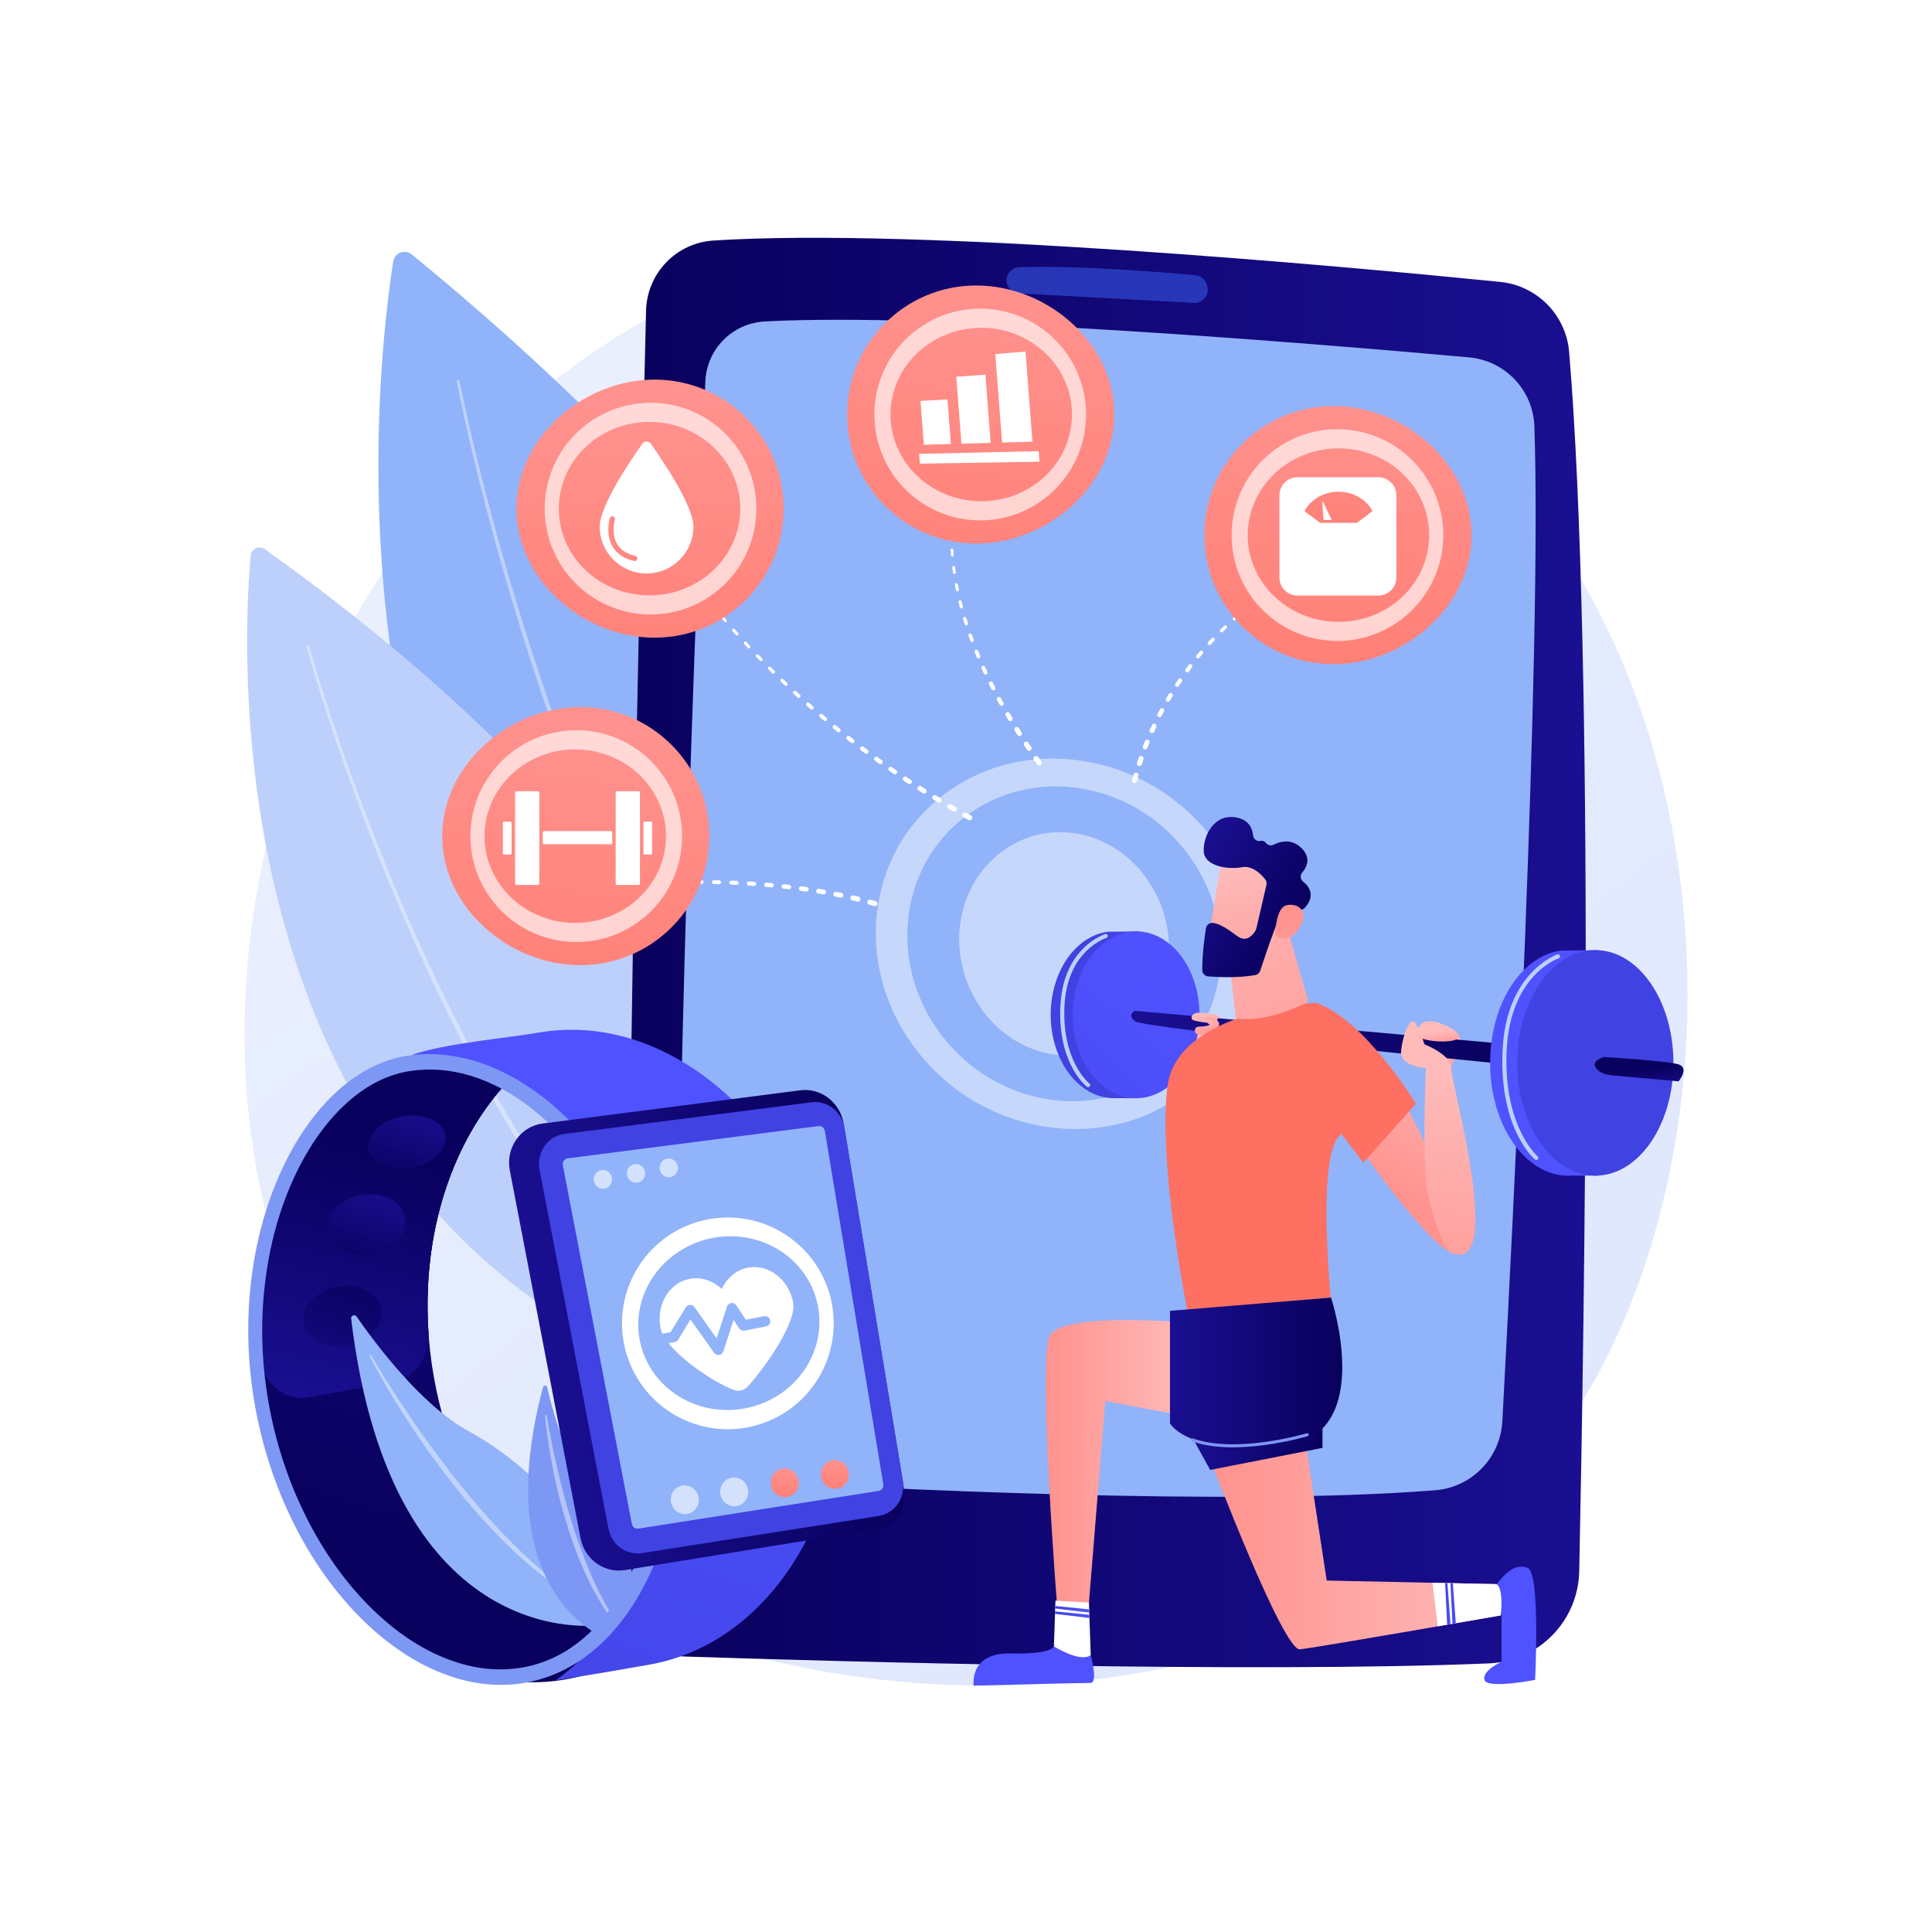 <?xml version="1.0" encoding="utf-8"?>
<!-- Generator: Adobe Illustrator 27.5.0, SVG Export Plug-In . SVG Version: 6.00 Build 0)  -->
<svg version="1.1" xmlns="http://www.w3.org/2000/svg" xmlns:xlink="http://www.w3.org/1999/xlink" x="0px" y="0px"
	 viewBox="0 0 3710 3710" style="enable-background:new 0 0 3710 3710;" xml:space="preserve">
<g id="Background">
	<g>
		<g>
			<rect style="fill:#FFFFFF;" width="3710" height="3710"/>
		</g>
	</g>
</g>
<g id="Illustration">
	<g>
		<linearGradient id="SVGID_1_" gradientUnits="userSpaceOnUse" x1="3597.185" y1="4058.955" x2="1125.189" y2="988.891">
			<stop  offset="0" style="stop-color:#DAE3FE"/>
			<stop  offset="1" style="stop-color:#E9EFFD"/>
		</linearGradient>
		<path style="fill:url(#SVGID_1_);" d="M2919.321,2846.712c-56.901,59.693-110.74,98.189-153.278,128.604
			c-500.019,357.514-1091.675,253.3-1217.419,227.85c-185.684-37.581-544.606-110.225-804.101-414.318
			c-392.594-460.066-331.461-1184.887-26.939-1663.352c55.702-87.519,349.935-573.272,947.964-651.171
			c361.92-47.144,783.803,47.94,1089.319,303.005C3396.172,1312.736,3350.517,2394.351,2919.321,2846.712z"/>
		<g>
			<path style="fill:#91B3FA;" d="M755.103,502.191c-40.005,256.049-211.96,1755.614,1166.224,2169.736
				c0,0,367.339-958.077-1130.714-2183.382C777.507,477.827,757.716,485.464,755.103,502.191z"/>
			<path style="opacity:0.4;fill:#FFFFFF;" d="M882.577,731.245c0,0,6.142,32.049,18.928,87.762
				c12.797,55.705,32.252,135.044,58.724,229.399c26.483,94.342,59.939,203.722,100.506,319.287
				c40.416,115.604,88.148,237.317,141.804,356.375c53.773,118.984,113.684,235.212,176.906,339.95
				c31.615,52.355,63.974,101.86,96.333,147.604c32.365,45.735,64.653,87.764,95.976,125.269
				c31.333,37.498,61.631,70.503,89.337,98.886c7.005,7.02,13.785,13.816,20.33,20.374c6.566,6.535,13.16,12.56,19.352,18.497
				c12.316,11.955,24.217,22.287,34.803,31.795c2.653,2.371,5.236,4.678,7.744,6.919c2.576,2.167,5.078,4.268,7.503,6.304
				c4.85,4.076,9.396,7.895,13.627,11.451c8.378,7.209,15.823,12.947,21.812,17.658c11.971,9.424,18.357,14.453,18.357,14.453
				l0.172,0.133c2.891,2.277,3.39,6.464,1.114,9.356c-2.276,2.892-6.464,3.39-9.354,1.113l-0.02-0.013
				c0,0-6.438-5.107-18.508-14.678c-6.036-4.785-13.539-10.615-21.979-17.927c-4.26-3.608-8.839-7.485-13.725-11.62
				c-2.441-2.069-4.961-4.2-7.555-6.396c-2.526-2.274-5.124-4.613-7.794-7.017c-10.654-9.642-22.631-20.12-35.016-32.225
				c-6.226-6.015-12.858-12.121-19.456-18.734c-6.576-6.64-13.388-13.516-20.426-20.621c-27.833-28.724-58.238-62.094-89.644-99.963
				c-31.397-37.872-63.721-80.269-96.087-126.368c-32.36-46.102-64.685-95.955-96.235-148.641
				c-63.09-105.396-122.752-222.2-176.218-341.671c-53.348-119.546-100.719-241.666-140.777-357.604
				c-40.206-115.903-73.304-225.55-99.475-320.107c-52.369-189.178-76.603-317.94-76.603-317.94
				c-0.291-1.53,0.714-3.007,2.245-3.299C880.809,728.713,882.284,729.715,882.577,731.245z"/>
		</g>
		<g>
			<path style="fill:#BDD0FB;" d="M481.284,1067.075c-18.031,202.857-74.749,1387.656,1027.486,1640.586
				c0,0,238.13-770.384-1000.354-1653.135C497.583,1046.803,482.462,1053.823,481.284,1067.075z"/>
			<path style="opacity:0.4;fill:#FFFFFF;" d="M593.389,1239.952c0,0,6.653,24.195,19.69,66.199
				c6.585,20.978,14.602,46.444,24.342,75.479c9.62,29.074,20.95,61.719,33.601,97.222c12.841,35.436,26.866,73.79,42.626,114
				c15.52,40.3,32.807,82.437,50.987,125.895c18.568,43.292,38.006,87.926,58.996,132.706c5.23,11.204,10.479,22.452,15.745,33.732
				c5.446,11.195,10.908,22.421,16.382,33.67c10.78,22.582,22.33,44.888,33.691,67.287c2.866,5.585,5.647,11.215,8.582,16.763
				l8.846,16.616c5.894,11.074,11.783,22.136,17.66,33.176c11.983,21.955,24.25,43.639,36.324,65.205
				c6.262,10.653,12.497,21.263,18.704,31.823c3.103,5.277,6.198,10.542,9.284,15.794l4.623,7.865l4.785,7.738
				c6.383,10.291,12.726,20.517,19.024,30.673c6.292,10.161,12.482,20.283,19.044,30.049c25.559,39.512,51.284,77.036,76.739,111.83
				c6.431,8.65,12.774,17.181,19.023,25.582c3.124,4.204,6.225,8.373,9.301,12.509c3.048,4.156,6.352,8.062,9.473,12.057
				c6.318,7.929,12.528,15.723,18.625,23.376c3.047,3.825,6.067,7.613,9.057,11.368c2.993,3.749,5.904,7.503,9.021,11.023
				c12.243,14.269,23.975,27.938,35.135,40.944c1.397,1.621,2.787,3.235,4.167,4.833c1.439,1.548,2.869,3.085,4.29,4.613
				c2.839,3.054,5.641,6.065,8.404,9.037c5.523,5.938,10.889,11.709,16.088,17.297c5.202,5.588,10.237,10.995,15.098,16.212
				c5.081,5.003,9.976,9.828,14.681,14.461c9.408,9.269,18.05,17.78,25.854,25.469c3.832,3.921,7.736,7.331,11.376,10.576
				c3.634,3.251,7.041,6.3,10.211,9.136c6.339,5.67,11.732,10.495,16.103,14.404c8.743,7.822,13.406,11.995,13.406,11.995
				l0.22,0.198c2.381,2.13,2.583,5.788,0.453,8.167c-2.13,2.381-5.785,2.585-8.167,0.455l-0.017-0.017
				c0,0-4.689-4.229-13.482-12.158c-4.397-3.966-9.818-8.856-16.192-14.607c-3.187-2.873-6.61-5.963-10.264-9.26
				c-3.658-3.291-7.582-6.751-11.43-10.718c-7.836-7.783-16.513-16.402-25.958-25.783c-4.722-4.689-9.637-9.571-14.735-14.636
				c-4.874-5.277-9.925-10.743-15.142-16.39c-5.212-5.653-10.592-11.486-16.13-17.489c-2.768-3.003-5.576-6.048-8.424-9.136
				c-1.424-1.542-2.856-3.096-4.3-4.661c-1.381-1.619-2.773-3.246-4.174-4.885c-11.174-13.13-22.923-26.938-35.182-41.343
				c-3.122-3.557-6.034-7.345-9.03-11.127c-2.99-3.785-6.01-7.607-9.06-11.466c-6.098-7.72-12.31-15.582-18.627-23.582
				c-3.123-4.028-6.427-7.969-9.473-12.161c-3.075-4.169-6.172-8.37-9.295-12.608c-6.243-8.469-12.582-17.068-19.009-25.786
				c-25.43-35.063-51.106-72.852-76.595-112.615c-6.545-9.831-12.715-20.015-18.988-30.235
				c-6.277-10.215-12.599-20.506-18.959-30.857l-4.77-7.782l-4.605-7.91c-3.075-5.28-6.157-10.574-9.247-15.882
				c-6.181-10.616-12.393-21.286-18.629-31.995c-12.019-21.676-24.229-43.475-36.152-65.535
				c-5.846-11.093-11.705-22.207-17.568-33.334l-8.798-16.692c-2.918-5.574-5.682-11.229-8.533-16.839
				c-11.294-22.498-22.777-44.902-33.486-67.575c-5.437-11.294-10.863-22.568-16.274-33.806
				c-5.229-11.325-10.442-22.616-15.635-33.865c-20.845-44.953-40.131-89.742-58.548-133.181
				c-18.029-43.602-35.166-85.872-50.54-126.293c-15.615-40.331-29.501-78.792-42.21-114.327
				c-12.52-35.602-23.728-68.335-33.239-97.485c-9.633-29.114-17.555-54.648-24.063-75.679
				c-12.876-42.103-19.458-66.431-19.458-66.431c-0.359-1.305,0.408-2.656,1.713-3.014
				C591.681,1237.879,593.03,1238.647,593.389,1239.952z"/>
		</g>
		<g>
			<g>
				
					<linearGradient id="SVGID_00000108309197973810409750000001200451304779502514_" gradientUnits="userSpaceOnUse" x1="1206.922" y1="1829.111" x2="3045.165" y2="1829.111">
					<stop  offset="0" style="stop-color:#09005D"/>
					<stop  offset="1" style="stop-color:#1A0F91"/>
				</linearGradient>
				<path style="fill:url(#SVGID_00000108309197973810409750000001200451304779502514_);" d="M1369.706,461.918
					c-71.387,4.632-127.326,63.105-129.098,134.622c-10.842,437.349-46.006,1945.932-29.219,2480.528
					c1.779,56.636,47.18,102.093,103.813,103.946c280.11,9.167,1085.905,32.399,1544.07,13.178
					c95.428-4.004,171.315-81.302,173.296-176.794c9.521-459.054,30.526-1750.199-19.401-2341.674
					c-5.982-70.867-61.605-127.302-132.371-134.381C2575.744,510.826,1765.532,436.231,1369.706,461.918z"/>
				<path style="fill:#91B3FA;" d="M1468.341,617.32c-61.975,3.382-111.268,53.103-113.917,115.114
					c-15.299,358.186-63.554,1549.786-48.239,1990.415c2.238,64.404,52.999,116.479,117.332,120.244
					c264.878,15.501,944.266,49.679,1332.777,18.568c69.958-5.601,124.855-62.178,128.63-132.259
					c19.689-365.425,76.218-1474.972,61.537-1910.663c-2.343-69.505-56.183-126.268-125.449-132.487
					C2534.458,660.524,1798.485,599.306,1468.341,617.32z"/>
				<path style="opacity:0.5;fill:#3F67F9;" d="M1932.868,538.338L1932.868,538.338c0,13.42,10.459,24.487,23.859,25.189
					c66.161,3.465,252.535,13.268,335.827,18.101c16.423,0.953,29.313-13.81,26.198-29.962l-0.532-2.756
					c-2.126-11.022-11.267-19.318-22.445-20.342c-56.302-5.159-226.19-19.464-338.751-15.446
					C1943.503,513.604,1932.868,524.808,1932.868,538.338z"/>
			</g>
		</g>
		<g>
			<g>
				
					<linearGradient id="SVGID_00000175301977729808853140000013613835014614618507_" gradientUnits="userSpaceOnUse" x1="387.62" y1="2946.592" x2="1004.283" y2="1726.294" gradientTransform="matrix(0.985 -0.173 0.173 0.985 -83.38 158.6)">
					<stop  offset="0" style="stop-color:#09005D"/>
					<stop  offset="1" style="stop-color:#1A0F91"/>
				</linearGradient>
				<path style="fill:url(#SVGID_00000175301977729808853140000013613835014614618507_);" d="M833.083,2643.923
					c-46.134-261.84,42.812-507.538,207.529-624.238c-54.473-14.935-110.966-17.748-167.724-8.37
					c-291.199,48.115-421.335,354.323-362.292,689.427c59.042,335.104,316.972,569.747,576.103,524.09
					c56.654-9.982,108.675-32.536,154.763-65.189C1046.779,3106.266,879.216,2905.762,833.083,2643.923z"/>
				<g>
					
						<linearGradient id="SVGID_00000111876878491573490240000005561270195760610232_" gradientUnits="userSpaceOnUse" x1="182.398" y1="2773.915" x2="761.052" y2="1628.832" gradientTransform="matrix(0.985 -0.173 0.173 0.985 -83.38 158.6)">
						<stop  offset="0" style="stop-color:#09005D"/>
						<stop  offset="1" style="stop-color:#1A0F91"/>
					</linearGradient>
					<path style="fill:url(#SVGID_00000111876878491573490240000005561270195760610232_);" d="M1040.612,2019.685
						c-54.473-14.935-110.966-17.748-167.724-8.37c-262.166,43.318-393.777,295.832-374.33,590.287
						c3.406,51.574,46.801,89.824,92.384,81.792l161.935-28.531c42.927-7.563,72.851-49.712,69.715-98.284
						C807.872,2328.585,894.372,2123.294,1040.612,2019.685z"/>
				</g>
				<g>
					
						<linearGradient id="SVGID_00000163066835169664636200000011995838594073133461_" gradientUnits="userSpaceOnUse" x1="488.961" y1="2170.591" x2="284.202" y2="2643.811" gradientTransform="matrix(0.985 -0.173 0.173 0.985 -83.38 158.6)">
						<stop  offset="0" style="stop-color:#09005D"/>
						<stop  offset="1" style="stop-color:#1A0F91"/>
					</linearGradient>
					<path style="fill:url(#SVGID_00000163066835169664636200000011995838594073133461_);" d="M1040.612,2019.685
						c-54.473-14.935-110.966-17.748-167.724-8.37c-262.166,43.318-393.777,295.832-374.33,590.287
						c3.406,51.574,46.801,89.824,92.384,81.792l161.935-28.531c42.927-7.563,72.851-49.712,69.715-98.284
						C807.872,2328.585,894.372,2123.294,1040.612,2019.685z"/>
				</g>
				
					<linearGradient id="SVGID_00000000180628975404135660000006460215219919243436_" gradientUnits="userSpaceOnUse" x1="375.852" y1="2357.665" x2="212.937" y2="2654.079" gradientTransform="matrix(0.985 -0.173 0.173 0.985 -83.38 158.6)">
					<stop  offset="0" style="stop-color:#09005D"/>
					<stop  offset="1" style="stop-color:#1A0F91"/>
				</linearGradient>
				<path style="fill:url(#SVGID_00000000180628975404135660000006460215219919243436_);" d="M731.733,2514.158
					c5.498,31.202-23.198,62.338-64.093,69.543c-40.895,7.205-78.504-12.248-84.002-43.45
					c-5.498-31.202,23.198-62.338,64.093-69.543C688.626,2463.503,726.235,2482.956,731.733,2514.158z"/>
				<g>
					<path style="fill:#91B3FA;" d="M674.295,2532.104c-0.712-5.954,7.048-8.911,10.457-3.978
						c32.962,47.685,123.309,170.017,214.766,219.966c148.913,81.328,287.083,249.038,252.099,372.551
						C1151.617,3120.643,751.855,3180.787,674.295,2532.104z"/>
					<path style="opacity:0.43;fill:#FFFFFF;" d="M713.168,2602.984l2.178,3.955l2.391,4.142l4.881,8.245l9.897,16.425
						c6.681,10.899,13.498,21.72,20.412,32.471c13.767,21.542,27.853,42.881,42.392,63.898
						c29.196,41.945,59.243,83.305,91.577,122.833c16.257,19.677,32.481,39.383,49.559,58.34
						c17.062,18.967,34.59,37.51,52.765,55.39c36.2,35.911,75.099,69.134,117.317,97.926c0.775,0.516,0.982,1.56,0.466,2.332
						c-0.496,0.742-1.498,0.953-2.26,0.509c-22.094-13.14-43.124-28.03-63.507-43.732c-20.222-15.919-39.494-32.99-58.297-50.545
						c-37.129-35.622-71.726-73.805-103.948-113.832c-16.142-19.992-31.614-40.503-46.787-61.218
						c-15.166-20.721-29.87-41.777-43.893-63.28c-14.066-21.467-27.846-43.121-40.963-65.179
						c-6.527-11.047-12.949-22.153-19.233-33.335c-3.121-5.607-6.251-11.208-9.28-16.868l-4.477-8.528l-2.194-4.293
						c-0.719-1.491-1.422-2.772-2.191-4.599c-0.355-0.844,0.043-1.817,0.887-2.171c0.788-0.332,1.685-0.006,2.092,0.723
						L713.168,2602.984z"/>
				</g>
				<g>
					<path style="fill:#7D97F4;" d="M1042.839,2663.492c1.061-3.991,6.78-3.906,7.705,0.118
						c8.943,38.91,35.588,140.202,81.384,195.463c74.566,89.976,120.25,232.489,66.4,302.608
						C1198.328,3161.682,927.21,3098.323,1042.839,2663.492z"/>
					<path style="opacity:0.43;fill:#FFFFFF;" d="M1050.18,2718.78l0.421,2.992l0.512,3.249l1.094,6.501l2.263,13.001
						c1.574,8.659,3.252,17.298,5.01,25.921c3.446,17.255,7.24,34.436,11.188,51.57c8.038,34.235,17.049,68.224,27.511,101.737
						c10.512,33.496,22.337,66.562,36.246,98.741c13.971,32.136,29.896,63.455,49.247,92.822c0.516,0.775,0.309,1.82-0.466,2.336
						c-0.729,0.486-1.711,0.315-2.253-0.358c-11.014-13.905-20.797-28.759-30.024-43.936c-9.086-15.268-17.17-31.098-24.768-47.145
						c-14.966-32.208-27.344-65.547-37.77-99.418c-10.423-33.877-19.098-68.26-26.099-102.956
						c-3.531-17.338-6.612-34.767-9.267-52.256c-1.288-8.751-2.493-17.512-3.594-26.289l-1.524-13.182l-0.618-6.616l-0.273-3.321
						c-0.069-1.153-0.184-2.109-0.194-3.591c-0.01-0.917,0.726-1.662,1.639-1.672c0.841-0.007,1.541,0.614,1.656,1.426
						L1050.18,2718.78z"/>
				</g>
				
					<linearGradient id="SVGID_00000102532000367762981390000002549194323918228356_" gradientUnits="userSpaceOnUse" x1="-519.92" y1="-542.072" x2="117.719" y2="-1803.879" gradientTransform="matrix(-0.985 0.173 -0.173 -0.985 655.307 1763.023)">
					<stop  offset="0" style="stop-color:#4F52FF"/>
					<stop  offset="1" style="stop-color:#4042E2"/>
				</linearGradient>
				<path style="fill:url(#SVGID_00000102532000367762981390000002549194323918228356_);" d="M1286.364,2564.058
					c46.134,261.84-54.597,545.94-219.314,662.64c79.164-12.352,122.855-20.05,179.509-30.032
					c259.131-45.656,421.335-354.324,362.292-689.427s-316.973-569.747-576.103-524.09c-56.654,9.982-179.761,20.501-241.519,42.553
					C1047.369,2053.985,1240.23,2302.219,1286.364,2564.058z"/>
				<g>
					<path style="fill:#7D97F4;" d="M782.151,2057.609L782.151,2057.609c0.739-0.13,1.472-0.255,2.214-0.377
						c49.13-8.055,99.373-1.53,149.336,19.393c49.097,20.56,95.944,54.084,139.239,99.641
						c43.898,46.192,81.904,102.395,112.961,167.049c32.368,67.383,55.744,141.072,69.478,219.021
						c13.874,78.746,18.029,156.576,12.349,231.327c-5.518,72.612-20.042,139.172-43.169,197.833
						c-23.034,58.425-53.543,106.258-90.679,142.17c-38.051,36.797-81.926,59.785-130.405,68.327
						c-48.967,8.628-100.005,2.217-151.696-19.052c-50.89-20.94-99.789-55.083-145.339-101.48
						c-46.292-47.153-86.279-104.083-118.851-169.207c-34.119-68.219-58.34-142.094-71.992-219.573
						c-13.472-76.463-15.702-153.582-6.628-229.213c8.531-71.1,26.546-137.522,53.547-197.422
						c25.777-57.187,59.387-106.389,97.197-142.287C697.962,2087.442,739.156,2065.186,782.151,2057.609L782.151,2057.609z
						 M776.969,2028.2c-194.361,34.253-345.784,339.271-287.669,669.113c58.365,331.257,300.357,572.674,519.357,534.088
						s344.523-340.767,286.159-672.023c-58.365-331.257-295.905-567.581-515.351-531.602
						C778.628,2027.912,777.803,2028.053,776.969,2028.2L776.969,2028.2z"/>
				</g>
				
					<linearGradient id="SVGID_00000115480450044139343140000006465393587385909944_" gradientUnits="userSpaceOnUse" x1="347.498" y1="2388.345" x2="433.779" y2="2220.323" gradientTransform="matrix(0.985 -0.173 0.173 0.985 -83.38 158.6)">
					<stop  offset="0" style="stop-color:#09005D"/>
					<stop  offset="1" style="stop-color:#1A0F91"/>
				</linearGradient>
				<path style="fill:url(#SVGID_00000115480450044139343140000006465393587385909944_);" d="M777.837,2338.465
					c5.498,31.202-23.198,62.338-64.093,69.543c-40.895,7.205-78.504-12.248-84.002-43.45
					c-5.498-31.202,23.198-62.338,64.093-69.543C734.73,2287.81,772.339,2307.263,777.837,2338.465z"/>
				
					<linearGradient id="SVGID_00000064342945351163591990000007734184153413319586_" gradientUnits="userSpaceOnUse" x1="455.427" y1="2238.45" x2="534.536" y2="2084.394" gradientTransform="matrix(0.985 -0.173 0.173 0.985 -83.38 158.6)">
					<stop  offset="0" style="stop-color:#09005D"/>
					<stop  offset="1" style="stop-color:#1A0F91"/>
				</linearGradient>
				<path style="fill:url(#SVGID_00000064342945351163591990000007734184153413319586_);" d="M855.576,2180.339
					c4.82,27.355-24.425,55.372-65.32,62.578c-40.895,7.205-77.954-9.129-82.774-36.485c-4.82-27.355,24.425-55.372,65.32-62.578
					C813.698,2136.649,850.757,2152.984,855.576,2180.339z"/>
			</g>
			<g>
				
					<linearGradient id="SVGID_00000015339094694534247940000012602296763274860465_" gradientUnits="userSpaceOnUse" x1="-607.096" y1="2442.953" x2="40.198" y2="2442.953" gradientTransform="matrix(-0.987 0.163 0.163 0.987 678.954 183.771)">
					<stop  offset="0" style="stop-color:#09005D"/>
					<stop  offset="1" style="stop-color:#1A0F91"/>
				</linearGradient>
				<path style="fill:url(#SVGID_00000015339094694534247940000012602296763274860465_);" d="M1200.227,3014.985l484.94-79.127
					c40.489-6.671,56.689-41.209,49.795-82.885l-115.042-695.515c-6.771-40.936-44.015-69.183-83.943-63.663l-494.68,63.798
					c-42.154,5.827-70.592,46.826-62.319,89.843l135.817,706.188C1122.623,2994.321,1160.505,3021.53,1200.227,3014.985z"/>
				
					<linearGradient id="SVGID_00000049899934845075070580000017206403210988297394_" gradientUnits="userSpaceOnUse" x1="2237.243" y1="1046.249" x2="1907.461" y2="1625.865">
					<stop  offset="0" style="stop-color:#4F52FF"/>
					<stop  offset="1" style="stop-color:#4042E2"/>
				</linearGradient>
				<path style="fill:url(#SVGID_00000049899934845075070580000017206403210988297394_);" d="M1687.879,2910.994
					c30.631-5.047,51.249-35.167,45.96-67.143l-112.155-678.08c-5.245-31.709-33.243-53.255-63.741-49.05l-474.682,60.855
					c-0.482,0.066-0.964,0.139-1.442,0.218c-15.096,2.487-28.189,11.044-36.868,24.095c-8.674,13.044-11.79,28.881-8.774,44.594
					l132.157,688.527c6.048,31.512,34.541,52.281,64.866,47.285L1687.879,2910.994z"/>
				<path style="fill:#91B3FA;" d="M1687.1,2863.016c6.027-0.993,10.096-6.849,9.069-13.052l-112.158-678.078
					c-1.052-6.357-6.315-10.35-12.516-9.492l-481.677,62.005c-3.035,0.5-5.469,2.079-7.233,4.691
					c-1.76,2.606-2.345,5.518-1.742,8.655l132.411,688.484c1.215,6.317,6.571,10.165,12.737,9.149L1687.1,2863.016z"/>
				
					<linearGradient id="SVGID_00000168118692807169996730000017221018649037696949_" gradientUnits="userSpaceOnUse" x1="-2723.407" y1="43.21" x2="-2790.047" y2="124.91" gradientTransform="matrix(-0.682 -0.731 -0.731 0.682 -220.235 785.594)">
					<stop  offset="0" style="stop-color:#FF928E"/>
					<stop  offset="1" style="stop-color:#FE7062"/>
				</linearGradient>
				<path style="fill:url(#SVGID_00000168118692807169996730000017221018649037696949_);" d="M1584.737,2810.982
					c-10.796,10.352-11.294,27.821-1.113,39.019c10.181,11.198,27.186,11.883,37.982,1.531
					c10.796-10.352,11.294-27.821,1.113-39.019C1612.538,2801.315,1595.533,2800.63,1584.737,2810.982z"/>
				
					<linearGradient id="SVGID_00000046321138114346999390000008430488836488148903_" gradientUnits="userSpaceOnUse" x1="-2669.706" y1="124.502" x2="-2736.345" y2="206.201" gradientTransform="matrix(-0.682 -0.731 -0.731 0.682 -220.235 785.594)">
					<stop  offset="0" style="stop-color:#FF928E"/>
					<stop  offset="1" style="stop-color:#FE7062"/>
				</linearGradient>
				<path style="fill:url(#SVGID_00000046321138114346999390000008430488836488148903_);" d="M1488.668,2827.199
					c-10.796,10.352-11.294,27.821-1.113,39.019c10.181,11.198,27.186,11.883,37.982,1.531
					c10.796-10.352,11.294-27.821,1.113-39.019C1516.468,2817.533,1499.463,2816.848,1488.668,2827.199z"/>
				
					<ellipse transform="matrix(0.985 -0.173 0.173 0.985 -475.426 288.227)" style="opacity:0.61;fill:#FFFFFF;" cx="1411.032" cy="2863.692" rx="26.845" ry="27.635"/>
				<path style="opacity:0.61;fill:#FFFFFF;" d="M1296.528,2859.635c-10.796,10.352-11.294,27.821-1.113,39.019
					c10.181,11.197,27.186,11.883,37.982,1.531c10.796-10.352,11.294-27.821,1.113-39.019
					C1324.329,2849.968,1307.324,2849.283,1296.528,2859.635z"/>
				<path style="opacity:0.61;fill:#FFFFFF;" d="M1272.139,2229.423c-7.06,6.769-7.385,18.193-0.728,25.515
					s17.777,7.771,24.837,1.001c7.06-6.769,7.385-18.193,0.728-25.515C1290.319,2223.102,1279.199,2222.654,1272.139,2229.423z"/>
				<path style="opacity:0.61;fill:#FFFFFF;" d="M1209.317,2240.028c-7.06,6.769-7.385,18.193-0.728,25.515
					c6.658,7.322,17.777,7.771,24.837,1.001c7.06-6.769,7.385-18.193,0.728-25.515S1216.377,2233.259,1209.317,2240.028z"/>
				
					<ellipse transform="matrix(0.985 -0.173 0.173 0.985 -375.047 235.216)" style="opacity:0.61;fill:#FFFFFF;" cx="1158.55" cy="2263.891" rx="17.554" ry="18.071"/>
			</g>
			<path style="fill:#FFFFFF;" d="M1597.298,2502.753c4.948,25.467,4.921,51.958-0.111,77.496
				c-5.013,25.549-15.031,50.12-29.315,72.014c-14.293,21.876-32.813,41.156-54.554,56.113
				c-21.665,15.04-46.438,25.845-72.406,31.506c-25.954,5.649-53.254,6.289-79.706,1.433c-26.43-4.882-52.009-14.978-74.658-29.791
				c-22.649-14.797-42.376-34.225-57.539-56.832c-7.561-11.31-14.06-23.363-19.216-35.975c-5.157-12.608-9.061-25.72-11.677-39.057
				c-2.526-13.354-3.774-26.978-3.67-40.599c0.101-13.624,1.657-27.229,4.475-40.539c5.679-26.622,16.775-51.989,32.305-74.142
				c15.524-22.168,35.522-41.045,58.246-55.397c22.755-14.335,48.338-23.885,74.533-28.283c26.212-4.393,53.226-3.564,78.928,2.35
				c25.742,5.809,50.099,16.828,71.497,31.828c21.396,15.02,39.825,34.11,53.972,55.968
				C1582.563,2452.686,1592.431,2477.271,1597.298,2502.753z M1570.686,2507.88c-2.173-11.021-5.447-21.804-9.794-32.151
				c-4.347-10.349-9.863-20.209-16.288-29.46c-12.892-18.481-29.765-34.326-49.186-46.303
				c-19.423-11.991-41.377-20.006-63.993-23.732c-22.65-3.689-45.964-2.85-68.285,2.09c-44.722,9.83-84.303,36.853-108.722,73.135
				c-12.277,18.065-20.921,38.239-25.319,59.106c-4.408,20.866-4.616,42.401-0.568,63.236c3.983,20.848,12.177,40.764,24.022,58.499
				c11.836,17.739,27.356,33.257,45.466,45.468c36.151,24.613,82.939,34.995,128.112,27.506
				c22.558-3.707,44.515-11.589,64.173-23.43c19.613-11.862,37.017-27.46,50.595-45.809c13.582-18.335,23.359-39.315,28.462-61.263
				c2.528-10.976,3.986-22.179,4.177-33.402C1573.73,2530.147,1572.764,2518.919,1570.686,2507.88z"/>
			<path style="fill:#FFFFFF;" d="M1436.082,2434.256c-22.656,4.365-40.544,20.134-50.063,41.165
				c-16.651-15.989-39.118-23.983-61.774-19.618c-39.447,7.6-64.494,49.737-55.944,94.115c0.692,3.589,2.015,7.345,3.856,11.215
				l15.488-2.984l29.192-47.651c1.753-2.861,4.823-4.646,8.185-4.767c3.356-0.113,6.544,1.468,8.486,4.207l42.628,60.095
				l19.852-61.018c1.184-3.64,4.342-6.276,8.137-6.807c3.792-0.523,7.549,1.166,9.677,4.349l18.48,27.67l35.006-6.744
				c5.419-1.044,10.659,2.503,11.703,7.922c1.044,5.419-2.503,10.659-7.922,11.704l-41.523,8c-3.948,0.761-7.967-0.92-10.202-4.263
				l-10.723-16.059l-19.63,60.338c-1.128,3.467-4.05,6.035-7.61,6.72c-0.128,0.025-0.258,0.046-0.386,0.066
				c-3.735,0.569-7.471-1.016-9.656-4.098l-45.37-63.961l-23.583,38.497c-1.467,2.395-3.874,4.061-6.63,4.592l-11.929,2.298
				c27.875,35.194,85.883,74.178,124.503,89.61c9.78,3.908,20.955,1.244,27.952-6.627c32.604-36.682,94.232-122.318,86.708-161.372
				C1514.438,2456.471,1475.529,2426.656,1436.082,2434.256z"/>
		</g>
		<g>
			<path style="fill:#FFFFFF;" d="M1884.05,797.03l-4.885,8.795l-0.013,0.023c-0.276,0.496-0.9,0.677-1.396,0.401
				c-0.496-0.276-0.677-0.903-0.401-1.399c0,0,0.006-0.007,0.006-0.01l5.006-8.785c0.266-0.465,0.861-0.628,1.324-0.363
				c0.463,0.264,0.627,0.851,0.371,1.316L1884.05,797.03z"/>
			<path style="fill:#FFFFFF;" d="M1868.68,826.833l-4.103,9.185l-0.013,0.029c-0.276,0.614-0.995,0.89-1.61,0.614
				c-0.614-0.273-0.89-0.992-0.614-1.606c0-0.003,0.003-0.01,0.006-0.013l4.231-9.194c0.266-0.581,0.956-0.838,1.537-0.568
				c0.578,0.266,0.834,0.946,0.575,1.524L1868.68,826.833z"/>
			<path style="fill:#FFFFFF;" d="M1855.915,857.832l-3.324,9.49l-0.013,0.033c-0.256,0.732-1.058,1.12-1.794,0.864
				c-0.733-0.256-1.117-1.061-0.861-1.794c0-0.003,0.003-0.013,0.003-0.013l3.456-9.52c0.253-0.7,1.028-1.061,1.728-0.808
				c0.696,0.253,1.058,1.018,0.815,1.715L1855.915,857.832z"/>
			<path style="fill:#FFFFFF;" d="M1845.725,889.761l-2.562,9.723l-0.01,0.033c-0.223,0.854-1.097,1.363-1.951,1.136
				c-0.851-0.223-1.36-1.097-1.137-1.948c0.003-0.003,0.007-0.016,0.007-0.02l2.69-9.763c0.227-0.818,1.074-1.301,1.892-1.074
				c0.815,0.223,1.294,1.061,1.081,1.876L1845.725,889.761z"/>
			<path style="fill:#FFFFFF;" d="M1838.048,922.377l-1.826,9.884l-0.007,0.039c-0.181,0.969-1.11,1.61-2.083,1.432
				c-0.969-0.181-1.61-1.11-1.429-2.083c0-0.003,0.003-0.016,0.003-0.02l1.951-9.937c0.184-0.94,1.094-1.547,2.03-1.363
				c0.93,0.181,1.537,1.078,1.367,2.007L1838.048,922.377z"/>
			<path style="fill:#FFFFFF;" d="M1832.789,955.463l-1.12,9.989l-0.003,0.039c-0.121,1.084-1.1,1.866-2.184,1.744
				c-1.084-0.122-1.863-1.101-1.741-2.185c0-0.003,0.003-0.016,0.003-0.02l1.242-10.055c0.131-1.051,1.087-1.8,2.139-1.669
				c1.045,0.128,1.787,1.074,1.672,2.116L1832.789,955.463z"/>
			<path style="fill:#FFFFFF;" d="M1829.852,988.831l-0.447,10.026v0.039c-0.053,1.196-1.064,2.122-2.26,2.07
				c-1.192-0.056-2.119-1.064-2.066-2.26c0-0.003,0.003-0.02,0.003-0.023l0.562-10.101c0.063-1.163,1.058-2.053,2.221-1.987
				c1.153,0.062,2.04,1.045,1.987,2.194V988.831z"/>
			<path style="fill:#FFFFFF;" d="M1829.129,1022.288l0.2,10.048v0.046c0.026,1.298-1.008,2.372-2.306,2.398
				c-1.301,0.026-2.375-1.005-2.401-2.306c0-0.003,0-0.02,0-0.026l-0.089-10.137c-0.01-1.268,1.009-2.306,2.276-2.316
				c1.261-0.013,2.29,0.992,2.316,2.247L1829.129,1022.288z"/>
			<path style="fill:#FFFFFF;" d="M1830.526,1055.748l0.818,10.029l0.007,0.046c0.112,1.399-0.93,2.628-2.329,2.743
				c-1.399,0.115-2.628-0.926-2.743-2.329c0-0.003,0-0.023,0-0.026l-0.716-10.131c-0.095-1.37,0.936-2.556,2.306-2.654
				c1.36-0.095,2.539,0.923,2.651,2.276L1830.526,1055.748z"/>
			<path style="fill:#FFFFFF;" d="M1833.958,1089.07l1.416,9.943l0.006,0.046c0.21,1.495-0.828,2.878-2.322,3.091
				s-2.878-0.828-3.088-2.319c-0.003-0.007-0.007-0.026-0.007-0.033l-1.314-10.052c-0.194-1.465,0.841-2.809,2.306-2.999
				c1.452-0.191,2.789,0.824,2.996,2.273L1833.958,1089.07z"/>
			<path style="fill:#FFFFFF;" d="M1839.352,1122.103l1.994,9.852l0.01,0.049c0.322,1.583-0.703,3.124-2.283,3.446
				c-1.583,0.319-3.124-0.703-3.446-2.286c0-0.003-0.003-0.026-0.003-0.03l-1.902-9.973c-0.299-1.554,0.723-3.055,2.276-3.351
				c1.544-0.296,3.032,0.709,3.344,2.244L1839.352,1122.103z"/>
			<path style="fill:#FFFFFF;" d="M1846.651,1154.771l2.533,9.707l0.013,0.049c0.434,1.662-0.562,3.36-2.224,3.794
				c-1.662,0.434-3.364-0.562-3.797-2.224c0-0.007-0.007-0.03-0.01-0.033l-2.447-9.828c-0.407-1.636,0.588-3.295,2.227-3.702
				c1.623-0.404,3.269,0.575,3.692,2.191L1846.651,1154.771z"/>
			<path style="fill:#FFFFFF;" d="M1855.681,1186.993l3.025,9.579l0.016,0.046c0.549,1.738-0.417,3.59-2.155,4.142
				c-1.738,0.549-3.594-0.417-4.142-2.155c0-0.007-0.007-0.03-0.01-0.036l-2.943-9.7c-0.522-1.715,0.447-3.528,2.161-4.047
				c1.702-0.516,3.498,0.434,4.034,2.125L1855.681,1186.993z"/>
			<path style="fill:#FFFFFF;" d="M1866.301,1218.741l3.472,9.424l0.016,0.043c0.667,1.81-0.256,3.817-2.066,4.484
				c-1.807,0.667-3.814-0.26-4.481-2.066c-0.003-0.006-0.013-0.033-0.013-0.039l-3.4-9.549c-0.637-1.787,0.296-3.751,2.083-4.385
				c1.771-0.634,3.719,0.282,4.369,2.043L1866.301,1218.741z"/>
			<path style="fill:#FFFFFF;" d="M1878.373,1249.968l3.889,9.26l0.016,0.043c0.785,1.876-0.095,4.031-1.968,4.819
				c-1.876,0.785-4.031-0.095-4.819-1.971c0-0.007-0.013-0.03-0.013-0.036l-3.82-9.392c-0.752-1.853,0.138-3.968,1.994-4.72
				c1.84-0.749,3.935,0.125,4.701,1.951L1878.373,1249.968z"/>
			<path style="fill:#FFFFFF;" d="M1891.779,1280.649l4.26,9.099l0.02,0.039c0.907,1.935,0.072,4.238-1.863,5.144
				c-1.935,0.907-4.238,0.072-5.144-1.863c-0.003-0.007-0.016-0.033-0.02-0.039l-4.195-9.224c-0.874-1.918-0.026-4.178,1.892-5.049
				c1.902-0.867,4.142-0.036,5.029,1.849L1891.779,1280.649z"/>
			<path style="fill:#FFFFFF;" d="M1906.387,1310.785l4.599,8.932l0.02,0.039c1.028,1.994,0.243,4.441-1.748,5.466
				c-1.994,1.025-4.441,0.243-5.466-1.751c-0.003-0.007-0.02-0.033-0.023-0.039l-4.536-9.063c-0.989-1.978-0.191-4.379,1.787-5.371
				c1.961-0.982,4.346-0.2,5.348,1.744L1906.387,1310.785z"/>
			<path style="fill:#FFFFFF;" d="M1922.082,1340.375l4.901,8.767l0.02,0.036c1.143,2.047,0.411,4.635-1.636,5.778
				c-2.05,1.146-4.635,0.414-5.781-1.636c-0.003-0.006-0.02-0.033-0.023-0.039l-4.839-8.896c-1.107-2.033-0.355-4.579,1.679-5.683
				c2.017-1.1,4.54-0.368,5.657,1.633L1922.082,1340.375z"/>
			<path style="fill:#FFFFFF;" d="M1938.747,1369.43l5.174,8.623l0.02,0.033c1.261,2.102,0.581,4.826-1.521,6.087
				c-2.099,1.261-4.826,0.581-6.087-1.521c-0.003-0.006-0.02-0.033-0.026-0.043l-5.118-8.748c-1.219-2.086-0.519-4.77,1.57-5.992
				c2.073-1.212,4.734-0.529,5.965,1.524L1938.747,1369.43z"/>
			<path style="fill:#FFFFFF;" d="M1956.281,1397.992l5.417,8.482l0.02,0.03c1.376,2.155,0.746,5.013-1.406,6.389
				c-2.155,1.376-5.013,0.746-6.389-1.406c-0.007-0.01-0.023-0.036-0.03-0.046l-5.361-8.603c-1.334-2.142-0.68-4.96,1.462-6.294
				c2.125-1.327,4.918-0.69,6.264,1.416L1956.281,1397.992z"/>
			<path style="fill:#FFFFFF;" d="M1974.585,1426.081l5.634,8.347l0.016,0.03c1.488,2.204,0.907,5.197-1.297,6.685
				c-2.204,1.488-5.197,0.907-6.685-1.298c-0.007-0.01-0.026-0.039-0.03-0.046l-5.575-8.465c-1.445-2.194-0.838-5.147,1.357-6.593
				c2.178-1.436,5.105-0.848,6.56,1.311L1974.585,1426.081z"/>
			<path style="fill:#FFFFFF;" d="M1993.575,1453.744l5.811,8.215l0.02,0.023c1.597,2.257,1.061,5.381-1.196,6.977
				s-5.381,1.064-6.977-1.192c-0.003-0.01-0.026-0.039-0.033-0.046l-5.755-8.331c-1.554-2.25-0.989-5.331,1.258-6.885
				c2.234-1.541,5.289-0.999,6.852,1.209L1993.575,1453.744z"/>
		</g>
		<g>
			<path style="fill:#FFFFFF;" d="M1345.769,1130.972l6.277,7.884c0.851,1.054,0.683,2.598-0.371,3.449
				c-1.055,0.851-2.598,0.683-3.449-0.371l-0.02-0.026l-6.235-7.953c-0.825-1.051-0.641-2.566,0.411-3.39
				C1343.427,1129.747,1344.944,1129.937,1345.769,1130.972z"/>
			<path style="fill:#FFFFFF;" d="M1366.877,1157.097l6.438,7.756c0.917,1.091,0.775,2.72-0.319,3.636
				c-1.091,0.92-2.72,0.778-3.636-0.315l-0.023-0.026l-6.396-7.828c-0.89-1.087-0.729-2.69,0.361-3.577
				C1364.384,1155.855,1365.987,1156.026,1366.877,1157.097z"/>
			<path style="fill:#FFFFFF;" d="M1388.512,1182.788l6.593,7.621c0.985,1.127,0.87,2.842-0.256,3.827s-2.838,0.874-3.824-0.253
				l-0.026-0.03l-6.553-7.697c-0.956-1.123-0.821-2.809,0.302-3.768C1385.868,1181.54,1387.553,1181.681,1388.512,1182.788z"/>
			<path style="fill:#FFFFFF;" d="M1410.662,1208.036l6.741,7.486l0.013,0.013c1.048,1.166,0.956,2.96-0.21,4.011
				s-2.963,0.956-4.011-0.21l-0.016-0.016l-6.708-7.562c-1.025-1.16-0.92-2.93,0.237-3.955c1.153-1.022,2.914-0.923,3.942,0.22
				L1410.662,1208.036z"/>
			<path style="fill:#FFFFFF;" d="M1433.311,1232.83l6.892,7.345l0.01,0.013c1.124,1.199,1.061,3.078-0.135,4.198
				c-1.196,1.123-3.075,1.064-4.198-0.135l-0.013-0.016l-6.859-7.427c-1.1-1.189-1.025-3.042,0.164-4.142
				c1.182-1.091,3.025-1.025,4.126,0.148L1433.311,1232.83z"/>
			<path style="fill:#FFFFFF;" d="M1456.45,1257.158l7.04,7.21l0.013,0.013c1.196,1.225,1.169,3.186-0.053,4.382
				c-1.225,1.196-3.19,1.173-4.385-0.053l-0.016-0.016l-7.007-7.289c-1.169-1.219-1.133-3.157,0.085-4.326
				c1.212-1.166,3.137-1.133,4.31,0.066L1456.45,1257.158z"/>
			<path style="fill:#FFFFFF;" d="M1480.075,1281.02l7.177,7.066l0.013,0.013c1.271,1.252,1.288,3.295,0.039,4.566
				c-1.251,1.271-3.295,1.288-4.566,0.036l-0.02-0.016l-7.151-7.148c-1.245-1.245-1.245-3.265,0-4.51
				c1.238-1.242,3.245-1.248,4.49-0.02L1480.075,1281.02z"/>
			<path style="fill:#FFFFFF;" d="M1504.167,1304.402l7.319,6.918l0.016,0.016c1.347,1.271,1.406,3.397,0.131,4.743
				c-1.275,1.35-3.397,1.409-4.747,0.135l-0.017-0.016l-7.296-7.003c-1.321-1.271-1.363-3.37-0.095-4.694
				c1.265-1.314,3.351-1.363,4.674-0.115L1504.167,1304.402z"/>
			<path style="fill:#FFFFFF;" d="M1528.722,1327.294l7.457,6.773l0.013,0.013c1.426,1.294,1.531,3.498,0.236,4.924
				c-1.294,1.426-3.498,1.531-4.924,0.236l-0.02-0.016l-7.434-6.859c-1.399-1.291-1.488-3.472-0.197-4.872
				c1.288-1.393,3.452-1.485,4.852-0.214L1528.722,1327.294z"/>
			<path style="fill:#FFFFFF;" d="M1553.726,1349.694l7.588,6.619l0.016,0.016c1.505,1.311,1.659,3.597,0.348,5.101
				c-1.314,1.504-3.597,1.659-5.101,0.345l-0.023-0.016l-7.568-6.708c-1.478-1.311-1.613-3.571-0.306-5.049
				c1.304-1.472,3.551-1.616,5.029-0.325L1553.726,1349.694z"/>
			<path style="fill:#FFFFFF;" d="M1579.171,1371.585l7.716,6.468l0.02,0.016c1.583,1.327,1.79,3.689,0.463,5.276
				c-1.327,1.583-3.692,1.793-5.276,0.463l-0.023-0.016l-7.7-6.557c-1.56-1.327-1.748-3.666-0.42-5.226
				c1.32-1.55,3.643-1.744,5.2-0.437L1579.171,1371.585z"/>
			<path style="fill:#FFFFFF;" d="M1605.043,1392.966l7.848,6.314l0.016,0.013c1.665,1.34,1.932,3.781,0.588,5.446
				c-1.34,1.669-3.778,1.932-5.446,0.591l-0.023-0.02l-7.831-6.402c-1.639-1.34-1.882-3.758-0.542-5.397
				c1.334-1.633,3.732-1.879,5.374-0.562L1605.043,1392.966z"/>
			<path style="fill:#FFFFFF;" d="M1631.339,1413.825l7.969,6.153l0.017,0.016c1.751,1.35,2.073,3.863,0.723,5.614
				c-1.35,1.751-3.866,2.073-5.614,0.723l-0.026-0.02l-7.959-6.245c-1.721-1.353-2.02-3.843-0.67-5.568
				c1.347-1.711,3.82-2.02,5.542-0.69L1631.339,1413.825z"/>
			<path style="fill:#FFFFFF;" d="M1658.042,1434.152l8.087,5.995l0.02,0.013c1.833,1.36,2.221,3.948,0.861,5.781
				c-1.36,1.833-3.945,2.217-5.781,0.861l-0.023-0.02l-8.084-6.087c-1.807-1.36-2.168-3.925-0.808-5.732
				c1.354-1.797,3.903-2.165,5.706-0.828L1658.042,1434.152z"/>
			<path style="fill:#FFFFFF;" d="M1685.142,1453.941l8.206,5.831l0.02,0.016c1.918,1.363,2.368,4.021,1.005,5.942
				c-1.363,1.918-4.024,2.368-5.942,1.005l-0.026-0.02l-8.202-5.923c-1.889-1.367-2.316-4.004-0.949-5.896
				c1.357-1.882,3.978-2.313,5.867-0.972L1685.142,1453.941z"/>
			<path style="fill:#FFFFFF;" d="M1712.63,1473.184l8.317,5.663l0.023,0.013c2.004,1.367,2.523,4.096,1.16,6.103
				c-1.367,2.004-4.096,2.523-6.1,1.156l-0.03-0.016l-8.317-5.758c-1.978-1.37-2.47-4.08-1.104-6.057
				c1.36-1.964,4.054-2.464,6.025-1.12L1712.63,1473.184z"/>
			<path style="fill:#FFFFFF;" d="M1740.493,1491.868l8.432,5.496l0.023,0.013c2.093,1.363,2.68,4.165,1.317,6.254
				c-1.363,2.093-4.162,2.684-6.255,1.321l-0.03-0.02l-8.432-5.591c-2.063-1.366-2.628-4.149-1.261-6.212
				c1.363-2.053,4.123-2.621,6.182-1.278L1740.493,1491.868z"/>
			<path style="fill:#FFFFFF;" d="M1768.726,1509.988l8.541,5.325l0.023,0.016c2.178,1.357,2.845,4.224,1.485,6.402
				c-1.36,2.181-4.228,2.845-6.406,1.485l-0.03-0.016l-8.547-5.42c-2.148-1.363-2.786-4.215-1.422-6.363
				c1.357-2.142,4.185-2.782,6.33-1.445L1768.726,1509.988z"/>
			<path style="fill:#FFFFFF;" d="M1797.315,1527.536l8.646,5.151l0.023,0.013c2.267,1.353,3.009,4.284,1.659,6.553
				c-1.35,2.267-4.284,3.009-6.55,1.659l-0.033-0.02l-8.653-5.249c-2.24-1.357-2.953-4.27-1.596-6.507
				c1.35-2.227,4.244-2.947,6.478-1.616L1797.315,1527.536z"/>
			<path style="fill:#FFFFFF;" d="M1826.249,1544.499l8.748,4.977l0.026,0.013c2.355,1.34,3.18,4.336,1.84,6.691
				c-1.34,2.359-4.336,3.18-6.691,1.84l-0.033-0.016l-8.761-5.072c-2.326-1.347-3.121-4.326-1.774-6.652
				c1.34-2.316,4.297-3.114,6.619-1.793L1826.249,1544.499z"/>
			<path style="fill:#FFFFFF;" d="M1855.52,1560.874l8.843,4.796l0.026,0.013c2.447,1.327,3.354,4.385,2.027,6.829
				c-1.327,2.444-4.382,3.354-6.829,2.027l-0.033-0.02l-8.859-4.891c-2.418-1.334-3.295-4.375-1.961-6.793
				c1.327-2.401,4.346-3.282,6.757-1.978L1855.52,1560.874z"/>
		</g>
		<g>
			<path style="fill:#FFFFFF;" d="M1168.965,1699.51l10.055-1.058c1.629-0.171,3.091,1.012,3.262,2.644
				c0.174,1.633-1.012,3.094-2.641,3.265h-0.023l-0.02,0.003l-10.022,0.976h-0.02c-1.61,0.158-3.042-1.021-3.2-2.631
				C1166.199,1701.107,1167.369,1699.681,1168.965,1699.51z"/>
			<path style="fill:#FFFFFF;" d="M1202.504,1696.242l10.075-0.841c1.708-0.141,3.209,1.127,3.351,2.835
				c0.141,1.708-1.127,3.206-2.835,3.351h-0.023l-0.02,0.003l-10.042,0.759h-0.02c-1.688,0.128-3.157-1.137-3.285-2.825
				C1199.577,1697.848,1200.829,1696.383,1202.504,1696.242z"/>
			<path style="fill:#FFFFFF;" d="M1236.109,1693.686l10.085-0.634c1.784-0.112,3.321,1.245,3.433,3.029s-1.245,3.318-3.029,3.429
				l-0.023,0.003h-0.02l-10.052,0.552h-0.02c-1.764,0.095-3.268-1.255-3.367-3.016
				C1233.021,1695.296,1234.358,1693.795,1236.109,1693.686z"/>
			<path style="fill:#FFFFFF;" d="M1269.75,1691.814l10.104-0.427c1.856-0.079,3.426,1.363,3.508,3.223
				c0.079,1.856-1.366,3.426-3.222,3.505l-0.026,0.003h-0.02l-10.065,0.348h-0.023c-1.836,0.066-3.377-1.373-3.439-3.209
				C1266.504,1693.427,1267.926,1691.893,1269.75,1691.814z"/>
			<path style="fill:#FFFFFF;" d="M1303.439,1690.618l10.111-0.23c1.932-0.043,3.535,1.488,3.577,3.423
				c0.046,1.932-1.488,3.535-3.419,3.577h-0.026h-0.023l-10.068,0.151h-0.02c-1.912,0.026-3.485-1.498-3.511-3.41
				C1300.03,1692.228,1301.544,1690.661,1303.439,1690.618z"/>
			<path style="fill:#FFFFFF;" d="M1337.143,1690.089l10.114-0.026c2.007-0.003,3.636,1.62,3.643,3.623
				c0.003,2.007-1.619,3.64-3.623,3.643h-0.03h-0.023l-10.068-0.052h-0.023c-1.984-0.01-3.584-1.626-3.574-3.61
				C1333.569,1691.689,1335.172,1690.096,1337.143,1690.089z"/>
			<path style="fill:#FFFFFF;" d="M1370.852,1690.24l10.114,0.177c2.079,0.036,3.735,1.754,3.699,3.833
				c-0.039,2.079-1.754,3.735-3.833,3.699h-0.03l-0.023-0.003l-10.065-0.256h-0.023c-2.056-0.053-3.682-1.764-3.63-3.82
				C1367.114,1691.824,1368.809,1690.204,1370.852,1690.24z"/>
			<path style="fill:#FFFFFF;" d="M1404.559,1691.081l10.108,0.391c2.152,0.082,3.827,1.892,3.745,4.044
				c-0.082,2.152-1.895,3.83-4.047,3.745h-0.03h-0.026l-10.055-0.47h-0.023c-2.129-0.099-3.774-1.905-3.676-4.034
				C1400.653,1692.638,1402.443,1690.999,1404.559,1691.081z"/>
			<path style="fill:#FFFFFF;" d="M1438.245,1692.635l10.098,0.611c2.224,0.135,3.916,2.047,3.781,4.267
				c-0.135,2.224-2.047,3.916-4.267,3.781h-0.033l-0.026-0.003l-10.042-0.686l-0.026-0.003c-2.198-0.148-3.86-2.053-3.709-4.254
				C1434.172,1694.159,1436.058,1692.504,1438.245,1692.635z"/>
			<path style="fill:#FFFFFF;" d="M1471.896,1694.941l10.085,0.841c2.293,0.194,3.994,2.204,3.804,4.497
				c-0.191,2.293-2.204,3.994-4.497,3.804l-0.033-0.003l-0.03-0.003l-10.019-0.917l-0.03-0.003
				c-2.266-0.207-3.939-2.214-3.732-4.484C1467.652,1696.416,1469.642,1694.754,1471.896,1694.941z"/>
			<path style="fill:#FFFFFF;" d="M1505.494,1698.032l10.065,1.091c2.362,0.256,4.067,2.375,3.81,4.734
				c-0.256,2.359-2.375,4.067-4.734,3.811l-0.033-0.003l-0.033-0.003l-9.993-1.163l-0.033-0.003
				c-2.336-0.273-4.008-2.385-3.735-4.72C1501.079,1699.451,1503.175,1697.782,1505.494,1698.032z"/>
			<path style="fill:#FFFFFF;" d="M1539.016,1701.971l10.039,1.357c2.424,0.325,4.123,2.556,3.797,4.98
				c-0.328,2.424-2.559,4.123-4.983,3.797l-0.033-0.006l-0.036-0.003l-9.956-1.426l-0.036-0.003
				c-2.398-0.345-4.067-2.569-3.722-4.967C1534.427,1703.311,1536.632,1701.649,1539.016,1701.971z"/>
			<path style="fill:#FFFFFF;" d="M1572.437,1706.816l9.996,1.642c2.487,0.411,4.172,2.756,3.765,5.243
				c-0.411,2.487-2.756,4.169-5.243,3.761l-0.036-0.007l-0.04-0.006l-9.904-1.708l-0.039-0.006
				c-2.464-0.424-4.113-2.763-3.689-5.223C1567.667,1708.061,1569.99,1706.415,1572.437,1706.816z"/>
			<path style="fill:#FFFFFF;" d="M1605.713,1712.653l9.947,1.958c2.542,0.499,4.198,2.97,3.699,5.512
				c-0.499,2.543-2.969,4.201-5.512,3.699l-0.036-0.007l-0.046-0.01l-9.842-2.017l-0.046-0.01c-2.516-0.516-4.139-2.976-3.623-5.492
				C1600.766,1713.78,1603.207,1712.161,1605.713,1712.653z"/>
			<path style="fill:#FFFFFF;" d="M1638.799,1719.578l9.881,2.306c2.595,0.608,4.208,3.203,3.6,5.798
				c-0.604,2.595-3.199,4.211-5.798,3.604l-0.036-0.01l-0.052-0.01l-9.756-2.362l-0.052-0.013c-2.569-0.621-4.149-3.206-3.528-5.778
				C1633.674,1720.557,1636.243,1718.98,1638.799,1719.578z"/>
			<path style="fill:#FFFFFF;" d="M1671.635,1727.711l9.789,2.697c2.641,0.726,4.192,3.459,3.462,6.097
				c-0.726,2.641-3.456,4.195-6.097,3.466l-0.039-0.01l-0.059-0.016l-9.648-2.74l-0.059-0.02c-2.615-0.742-4.132-3.462-3.39-6.074
				C1666.333,1728.509,1669.033,1726.995,1671.635,1727.711z"/>
		</g>
		<g>
			<path style="fill:#FFFFFF;" d="M2520.021,1092.91l-9.08,4.329l-0.036,0.016c-1.15,0.549-2.526,0.062-3.071-1.087
				c-0.549-1.15-0.063-2.526,1.087-3.075l0.02-0.01l9.198-4.27c1.127-0.522,2.467-0.033,2.993,1.094
				c0.519,1.123,0.039,2.454-1.074,2.983L2520.021,1092.91z"/>
			<path style="fill:#FFFFFF;" d="M2490.065,1107.938l-8.81,4.835l-0.036,0.02c-1.199,0.66-2.704,0.22-3.364-0.979
				c-0.657-1.199-0.22-2.703,0.979-3.36l0.023-0.013l8.932-4.786c1.179-0.631,2.651-0.187,3.281,0.992
				c0.631,1.173,0.194,2.631-0.969,3.272L2490.065,1107.938z"/>
			<path style="fill:#FFFFFF;" d="M2461.033,1124.629l-8.521,5.318l-0.036,0.023c-1.242,0.775-2.875,0.397-3.65-0.844
				c-0.772-1.239-0.394-2.874,0.844-3.646l0.023-0.016l8.649-5.276c1.225-0.746,2.822-0.361,3.567,0.864
				c0.742,1.215,0.365,2.799-0.841,3.551L2461.033,1124.629z"/>
			<path style="fill:#FFFFFF;" d="M2432.987,1142.9l-8.209,5.778l-0.039,0.03c-1.271,0.894-3.032,0.588-3.926-0.683
				c-0.897-1.275-0.591-3.032,0.683-3.929l0.023-0.016l8.344-5.745c1.258-0.867,2.983-0.548,3.85,0.71
				c0.861,1.248,0.552,2.956-0.687,3.83L2432.987,1142.9z"/>
			<path style="fill:#FFFFFF;" d="M2405.991,1162.678l-7.884,6.218l-0.04,0.03c-1.294,1.022-3.177,0.798-4.198-0.496
				c-1.021-1.297-0.798-3.177,0.496-4.201l0.026-0.016l8.022-6.195c1.284-0.992,3.131-0.755,4.123,0.529
				c0.985,1.278,0.756,3.107-0.506,4.103L2405.991,1162.678z"/>
			<path style="fill:#FFFFFF;" d="M2380.106,1183.889l-7.539,6.632l-0.039,0.033c-1.311,1.153-3.308,1.025-4.461-0.286
				c-1.153-1.311-1.025-3.308,0.286-4.461l0.026-0.023l7.683-6.619c1.301-1.12,3.262-0.972,4.382,0.328
				c1.114,1.291,0.979,3.236-0.299,4.362L2380.106,1183.889z"/>
			<path style="fill:#FFFFFF;" d="M2355.391,1206.453l-7.177,7.023l-0.036,0.036c-1.314,1.288-3.426,1.265-4.71-0.049
				c-1.288-1.314-1.265-3.426,0.049-4.711l0.026-0.026l7.322-7.02c1.307-1.255,3.384-1.212,4.638,0.095
				c1.245,1.301,1.212,3.357-0.072,4.615L2355.391,1206.453z"/>
			<path style="fill:#FFFFFF;" d="M2331.907,1230.301l-6.796,7.391l-0.036,0.043c-1.311,1.422-3.525,1.518-4.95,0.207
				c-1.422-1.311-1.518-3.525-0.207-4.95l0.023-0.026l6.948-7.401c1.304-1.39,3.489-1.462,4.878-0.158
				c1.38,1.298,1.458,3.462,0.181,4.852L2331.907,1230.301z"/>
			<path style="fill:#FFFFFF;" d="M2309.718,1255.352l-6.396,7.739l-0.039,0.046c-1.291,1.564-3.607,1.784-5.17,0.49
				c-1.564-1.291-1.784-3.607-0.493-5.17l0.023-0.03l6.55-7.762c1.291-1.527,3.574-1.721,5.105-0.43
				c1.518,1.281,1.718,3.545,0.457,5.072L2309.718,1255.352z"/>
			<path style="fill:#FFFFFF;" d="M2288.881,1281.532l-5.979,8.065l-0.036,0.049c-1.265,1.705-3.673,2.063-5.377,0.798
				c-1.708-1.265-2.063-3.673-0.798-5.377l0.023-0.033l6.13-8.097c1.265-1.672,3.646-2,5.315-0.736
				c1.659,1.258,1.994,3.613,0.759,5.282L2288.881,1281.532z"/>
			<path style="fill:#FFFFFF;" d="M2269.461,1308.768l-5.542,8.363l-0.033,0.053c-1.225,1.849-3.719,2.355-5.568,1.13
				c-1.846-1.225-2.355-3.715-1.13-5.565l0.023-0.033l5.696-8.413c1.229-1.813,3.692-2.29,5.505-1.061
				c1.803,1.219,2.283,3.659,1.084,5.469L2269.461,1308.768z"/>
			<path style="fill:#FFFFFF;" d="M2251.522,1336.978l-5.085,8.643l-0.036,0.056c-1.173,1.994-3.738,2.657-5.732,1.488
				c-1.99-1.173-2.657-3.741-1.485-5.732l0.023-0.04l5.24-8.702c1.179-1.958,3.719-2.589,5.676-1.409
				c1.945,1.169,2.579,3.686,1.432,5.637L2251.522,1336.978z"/>
			<path style="fill:#FFFFFF;" d="M2235.121,1366.089l-4.612,8.899l-0.033,0.062c-1.107,2.138-3.738,2.973-5.874,1.866
				c-2.138-1.107-2.973-3.738-1.866-5.873l0.02-0.039l4.77-8.978c1.114-2.099,3.722-2.897,5.821-1.781
				c2.089,1.107,2.891,3.689,1.807,5.781L2235.121,1366.089z"/>
			<path style="fill:#FFFFFF;" d="M2220.319,1396.028l-4.116,9.129l-0.033,0.069c-1.028,2.28-3.708,3.295-5.988,2.267
				s-3.295-3.712-2.267-5.992l0.02-0.043l4.27-9.221c1.042-2.244,3.702-3.219,5.946-2.181c2.23,1.035,3.206,3.669,2.201,5.903
				L2220.319,1396.028z"/>
			<path style="fill:#FFFFFF;" d="M2207.186,1426.709l-3.607,9.339l-0.03,0.072c-0.933,2.421-3.656,3.627-6.077,2.69
				c-2.421-0.933-3.627-3.656-2.69-6.077l0.016-0.043l3.761-9.447c0.949-2.385,3.65-3.551,6.038-2.602
				c2.368,0.946,3.534,3.62,2.618,5.992L2207.186,1426.709z"/>
			<path style="fill:#FFFFFF;" d="M2195.777,1458.057l-3.078,9.523l-0.026,0.079c-0.828,2.559-3.574,3.965-6.133,3.137
				c-2.559-0.828-3.965-3.574-3.137-6.133l0.016-0.049l3.226-9.645c0.844-2.523,3.574-3.886,6.097-3.042
				c2.51,0.841,3.87,3.541,3.058,6.051L2195.777,1458.057z"/>
			<path style="fill:#FFFFFF;" d="M2186.153,1489.993l-2.529,9.677l-0.02,0.085c-0.706,2.694-3.459,4.306-6.153,3.604
				c-2.697-0.703-4.31-3.459-3.603-6.153l0.013-0.049l2.671-9.822c0.723-2.657,3.466-4.228,6.126-3.505
				c2.641,0.719,4.208,3.433,3.518,6.074L2186.153,1489.993z"/>
		</g>
		<g style="opacity:0.48;">
			<path style="fill:#FFFFFF;" d="M1951.662,2150.59c-74.005-23.114-139.707-68.174-188.862-130.356
				c-60.495-76.526-88.648-170.013-79.276-263.239c9.372-93.224,55.177-175.326,128.979-231.179
				c74.819-56.625,169.347-79.6,266.171-64.697c96.825,14.914,183.925,65.839,245.251,143.42
				c60.494,76.526,88.648,170.013,79.275,263.239l0.001-0.002c-9.372,93.226-55.178,175.327-128.979,231.181
				c-74.82,56.625-169.347,79.6-266.171,64.697C1988.832,2160.694,1969.988,2156.314,1951.662,2150.59z M2119.136,1524.317
				c-14.892-4.652-30.17-8.204-45.748-10.601c-79.294-12.208-157.139,6.934-219.193,53.898
				c-63.071,47.734-102.258,118.289-110.336,198.667c-8.083,80.38,15.94,160.665,67.638,226.065
				c50.867,64.345,122.563,106.508,201.841,118.708c79.294,12.207,157.139-6.935,219.193-53.899
				c63.071-47.734,102.259-118.289,110.337-198.667l0-0.002c8.083-80.379-15.941-160.663-67.638-226.063
				C2234.357,1580.722,2180.037,1543.34,2119.136,1524.317z"/>
			<path style="fill:#FFFFFF;" d="M1993.51,2018.046c-96.349-30.095-161.064-131.771-150.536-236.505
				c5.958-59.275,34.269-110.86,79.712-145.254c41.086-31.094,91.519-43.938,142.015-36.165c9.645,1.486,19.239,3.706,28.514,6.603
				c96.349,30.095,161.064,131.771,150.536,236.505c-5.958,59.275-34.269,110.86-79.712,145.253
				c-41.086,31.094-91.52,43.938-142.015,36.165C2012.379,2023.164,2002.785,2020.943,1993.51,2018.046z"/>
		</g>
		<g>
			<g>
				
					<linearGradient id="SVGID_00000048483443606754946130000011825876818515884440_" gradientUnits="userSpaceOnUse" x1="-2491.499" y1="1999.597" x2="-2495.891" y2="2028.219" gradientTransform="matrix(-1 0 0 1 -178.787 0)">
					<stop  offset="0" style="stop-color:#FEBBBA"/>
					<stop  offset="1" style="stop-color:#FF928E"/>
				</linearGradient>
				<polygon style="fill:url(#SVGID_00000048483443606754946130000011825876818515884440_);" points="2295.713,1979.38 
					2299.917,2022.166 2330.238,2009.994 2325.866,1979.38 				"/>
				<g>
					
						<linearGradient id="SVGID_00000091009814304778848910000001863337356267974827_" gradientUnits="userSpaceOnUse" x1="3604.551" y1="2470.273" x2="2869.012" y2="2205.658">
						<stop  offset="0" style="stop-color:#4F52FF"/>
						<stop  offset="1" style="stop-color:#4042E2"/>
					</linearGradient>
					<path style="fill:url(#SVGID_00000091009814304778848910000001863337356267974827_);" d="M2127.712,1789.211l59.392-0.583
						l-4.271,10.434c45.699,23.064,78.159,81.344,78.159,149.642c0,66.583-30.842,123.669-74.733,147.864l0.143,12.373
						l-41.862-0.174c-1.732,0.097-3.469,0.174-5.22,0.174c-67.197,0-121.672-71.741-121.672-160.237
						C2017.647,1865.367,2065.96,1796.91,2127.712,1789.211z"/>
					
						<linearGradient id="SVGID_00000092414346217347529490000016813654683893930422_" gradientUnits="userSpaceOnUse" x1="2337.623" y1="1778.958" x2="1205.042" y2="3011.473">
						<stop  offset="0" style="stop-color:#4F52FF"/>
						<stop  offset="1" style="stop-color:#4042E2"/>
					</linearGradient>
					
						<ellipse style="fill:url(#SVGID_00000092414346217347529490000016813654683893930422_);" cx="2181.64" cy="1948.705" rx="121.672" ry="160.238"/>
					<path style="fill:#BDD0FB;" d="M2089.586,2087.667c1.165,0,2.317-0.521,3.088-1.517c1.317-1.703,1.008-4.152-0.691-5.478
						c-0.534-0.415-53.324-42.775-47.863-149.609c5.439-106.448,79.687-129.698,80.437-129.918c2.067-0.614,3.249-2.788,2.635-4.855
						c-0.614-2.067-2.796-3.258-4.855-2.635c-0.805,0.237-80.301,25.105-86.02,137.01c-5.681,111.206,48.575,154.405,50.888,156.188
						C2087.913,2087.4,2088.752,2087.667,2089.586,2087.667z"/>
				</g>
				
					<linearGradient id="SVGID_00000147184472937208756600000009073117605320486300_" gradientUnits="userSpaceOnUse" x1="-2939.141" y1="2012.886" x2="-2947.691" y2="2068.597" gradientTransform="matrix(-1 0 0 1 -178.787 0)">
					<stop  offset="0" style="stop-color:#FEBBBA"/>
					<stop  offset="1" style="stop-color:#FF928E"/>
				</linearGradient>
				<path style="fill:url(#SVGID_00000147184472937208756600000009073117605320486300_);" d="M2783.683,2049.411
					c2.072,0,32.487-47.036,16.906-60.087c-15.581-13.051-70.438-17.483-74.698-15.482c-4.26,2.001-6.729,75.569-6.729,75.569
					H2783.683z"/>
				
					<linearGradient id="SVGID_00000138557140342356670280000013743610067699975841_" gradientUnits="userSpaceOnUse" x1="-3095.692" y1="1992.5" x2="-2351.117" y2="1992.5" gradientTransform="matrix(-1 0 0 1 -178.787 0)">
					<stop  offset="0" style="stop-color:#09005D"/>
					<stop  offset="1" style="stop-color:#1A0F91"/>
				</linearGradient>
				<path style="fill:url(#SVGID_00000138557140342356670280000013743610067699975841_);" d="M2916.904,2006.979l-4.238-0.379
					l-733.083-65.546c0,0-16.322,7.054,0,20.247c16.322,13.193,715.445,82.644,715.445,82.644L2916.904,2006.979z"/>
				
					<linearGradient id="SVGID_00000083051996188805640400000003958112884097953977_" gradientUnits="userSpaceOnUse" x1="-2489.247" y1="1948.256" x2="-2503.395" y2="1995.414" gradientTransform="matrix(-1 0 0 1 -178.787 0)">
					<stop  offset="0" style="stop-color:#FEBBBA"/>
					<stop  offset="1" style="stop-color:#FF928E"/>
				</linearGradient>
				<path style="fill:url(#SVGID_00000083051996188805640400000003958112884097953977_);" d="M2295.713,1983.497
					c0,0-6.227-12.218,9.528-12.218c15.755,0,18.97-4.823,18.97-4.823s-12.54-9.646-4.823-9.967
					c7.717-0.321,17.556,0.969,20.9,6.752s-5.144,20.256-5.144,20.256S2299.69,1991.535,2295.713,1983.497z"/>
				
					<linearGradient id="SVGID_00000115492799883630917480000014039753745527011976_" gradientUnits="userSpaceOnUse" x1="2859.397" y1="2021.872" x2="2709.151" y2="2308.911">
					<stop  offset="0" style="stop-color:#FEBBBA"/>
					<stop  offset="1" style="stop-color:#FF928E"/>
				</linearGradient>
				<path style="fill:url(#SVGID_00000115492799883630917480000014039753745527011976_);" d="M2696.868,2115.968l29.152,58.305
					c0,0,116.609,236.648,72.023,234.934c-44.586-1.715-183.488-200.637-183.488-200.637L2696.868,2115.968z"/>
				
					<linearGradient id="SVGID_00000093178244607646457430000003792093431816350877_" gradientUnits="userSpaceOnUse" x1="-2457.323" y1="2814.184" x2="-2187.018" y2="2814.184" gradientTransform="matrix(-1 0 0 1 -178.787 0)">
					<stop  offset="0" style="stop-color:#FEBBBA"/>
					<stop  offset="1" style="stop-color:#FF928E"/>
				</linearGradient>
				<path style="fill:url(#SVGID_00000093178244607646457430000003792093431816350877_);" d="M2278.535,2539.106
					c-12.733,0-239.693-19.893-262.844,26.407s14.961,527.999,14.961,527.999h59.162l32.626-403.03l156.095,29.111V2539.106z"/>
				
					<linearGradient id="SVGID_00000097488983543587301330000004727692793667667892_" gradientUnits="userSpaceOnUse" x1="-3060.859" y1="2955.396" x2="-2501.82" y2="2955.396" gradientTransform="matrix(-1 0 0 1 -178.787 0)">
					<stop  offset="0" style="stop-color:#FEBBBA"/>
					<stop  offset="1" style="stop-color:#FF928E"/>
				</linearGradient>
				<path style="fill:url(#SVGID_00000097488983543587301330000004727692793667667892_);" d="M2323.033,2800.191
					c0,0,140.617,370.406,173.199,366.976c32.582-3.43,385.84-65.164,385.84-65.164l-8.574-60.02l-325.82-6.86l-44.586-291.523
					L2323.033,2800.191z"/>
				
					<linearGradient id="SVGID_00000170255267787046255470000001741470376892865181_" gradientUnits="userSpaceOnUse" x1="-2718.348" y1="2770.288" x2="-2471.554" y2="2770.288" gradientTransform="matrix(-1 0 0 1 -178.787 0)">
					<stop  offset="0" style="stop-color:#09005D"/>
					<stop  offset="1" style="stop-color:#1A0F91"/>
				</linearGradient>
				<polygon style="fill:url(#SVGID_00000170255267787046255470000001741470376892865181_);" points="2292.766,2766.344 
					2323.912,2822.698 2539.56,2780.332 2539.56,2717.878 				"/>
				
					<linearGradient id="SVGID_00000134237257938550726280000001487312907691656372_" gradientUnits="userSpaceOnUse" x1="3422.504" y1="3168.589" x2="2660.653" y2="2452.147">
					<stop  offset="0" style="stop-color:#FF928E"/>
					<stop  offset="1" style="stop-color:#FE7062"/>
				</linearGradient>
				<path style="fill:url(#SVGID_00000134237257938550726280000001487312907691656372_);" d="M2527.099,1925.621
					c0,0-267.516,12.862-285.521,162.053c-18.006,149.191,38.584,429.568,38.584,429.568l275.232-25.723
					c0,0-28.295-282.949,20.578-313.816l42.013,54.875l101.176-113.18C2719.162,2119.398,2619.7,1956.488,2527.099,1925.621z"/>
				
					<linearGradient id="SVGID_00000153688638165112413660000010465871852072581270_" gradientUnits="userSpaceOnUse" x1="-2756.334" y1="2635.925" x2="-2425.49" y2="2635.925" gradientTransform="matrix(-1 0 0 1 -178.787 0)">
					<stop  offset="0" style="stop-color:#09005D"/>
					<stop  offset="1" style="stop-color:#1A0F91"/>
				</linearGradient>
				<path style="fill:url(#SVGID_00000153688638165112413660000010465871852072581270_);" d="M2555.877,2491.519
					c0,0,88.975,267.515-93.656,285.521c-182.631,18.006-215.518-43.729-215.518-43.729v-216.07l312.54-25.723H2555.877z"/>
				
					<linearGradient id="SVGID_00000069358151664222290990000003374814539377036674_" gradientUnits="userSpaceOnUse" x1="-9281.023" y1="439.121" x2="-9724.487" y2="1253.943" gradientTransform="matrix(-0.994 -0.112 -0.112 0.994 -6899.076 24.497)">
					<stop  offset="0" style="stop-color:#FEBBBA"/>
					<stop  offset="1" style="stop-color:#FF928E"/>
				</linearGradient>
				<path style="fill:url(#SVGID_00000069358151664222290990000003374814539377036674_);" d="M2465.464,1758.605l46.863,165.05
					c0,0-80.081,43.041-139.292,31.409l-16.272-145.494L2465.464,1758.605z"/>
				<g>
					
						<linearGradient id="SVGID_00000026854642030949621180000013040140546550790532_" gradientUnits="userSpaceOnUse" x1="-8159.739" y1="-989.926" x2="-8355.744" y2="-730.627" gradientTransform="matrix(-0.876 -0.482 -0.482 0.876 -5245.03 -1403.678)">
						<stop  offset="0" style="stop-color:#FEBBBA"/>
						<stop  offset="1" style="stop-color:#FF928E"/>
					</linearGradient>
					<path style="fill:url(#SVGID_00000026854642030949621180000013040140546550790532_);" d="M2347.097,1644.232
						c-1.246,2.264-28.231,170.963-28.231,170.963l96.652,13.361l49.331-156.092
						C2464.849,1672.464,2367.958,1606.336,2347.097,1644.232z"/>
					
						<linearGradient id="SVGID_00000181087015546155161590000002632739207622997910_" gradientUnits="userSpaceOnUse" x1="-8309.433" y1="-927.376" x2="-8075.302" y2="-927.376" gradientTransform="matrix(-0.876 -0.482 -0.482 0.876 -5245.03 -1403.678)">
						<stop  offset="0" style="stop-color:#09005D"/>
						<stop  offset="1" style="stop-color:#1A0F91"/>
					</linearGradient>
					<path style="fill:url(#SVGID_00000181087015546155161590000002632739207622997910_);" d="M2431.988,1699.017l-19.534,84.203
						c-0.251,1.08-0.634,2.095-1.167,3.067c-3.264,5.948-15.994,25.589-35.295,11.34c-17.514-12.93-33.689-24.469-47.533-25.343
						c-6.216-0.393-11.704,3.988-12.687,10.138c-2.448,15.328-7.325,49.971-6.969,80.714c0.072,6.239,4.956,11.338,11.177,11.814
						c18.745,1.432,58.365,3.346,90.599-2.581c4.368-0.803,7.947-3.878,9.335-8.096c6.764-20.567,27.555-83.002,36.04-99.503
						c7.964-15.489,31.487-17.711,41.43-17.94c3.26-0.075,6.318-1.47,8.516-3.879c7.768-8.515,22.006-29.626-3.637-50.122
						c-5.367-4.29-6.109-12.096-1.658-17.33c8.861-10.42,17.605-28.119-1.187-46.755c-19.1-18.942-40.867-13.151-53.878-6.684
						c-5.26,2.615-11.502,0.966-15.045-3.72c-2.017-2.667-5.219-4.499-10.304-3.483c-6.851,1.369-13.313-3.753-13.966-10.709
						c-1.253-13.364-7.913-29.68-31.855-34.292c-42.484-8.184-63.648,34.343-62.872,64.222
						c0.776,29.879,47.341,36.133,73.754,31.157c20.082-3.784,37.365,14.607,44.496,23.64
						C2432.007,1691.737,2432.812,1695.466,2431.988,1699.017z"/>
					
						<linearGradient id="SVGID_00000001663814122845337660000012941643902240824502_" gradientUnits="userSpaceOnUse" x1="-8446.808" y1="-784.581" x2="-8289.598" y2="-945.875" gradientTransform="matrix(-0.876 -0.482 -0.482 0.876 -5245.03 -1403.678)">
						<stop  offset="0" style="stop-color:#FEBBBA"/>
						<stop  offset="1" style="stop-color:#FF928E"/>
					</linearGradient>
					<path style="fill:url(#SVGID_00000001663814122845337660000012941643902240824502_);" d="M2448.535,1795.358
						c0,0,0.882-52.121,21.974-57.03c21.092-4.909,43.861,10.328,25.838,41.545
						C2473.929,1818.702,2448.535,1795.358,2448.535,1795.358z"/>
				</g>
				
					<linearGradient id="SVGID_00000109714888186712587370000007086560720542759586_" gradientUnits="userSpaceOnUse" x1="2772.015" y1="2055.536" x2="2729.408" y2="2598.222">
					<stop  offset="0" style="stop-color:#FEBBBA"/>
					<stop  offset="1" style="stop-color:#FF928E"/>
				</linearGradient>
				<path style="fill:url(#SVGID_00000109714888186712587370000007086560720542759586_);" d="M2780.379,2402.112
					c0,0-36.35-63.616-42.354-139.52c-6.003-75.904,0-211.788,0-211.788s-48.873-3.001-47.587-30.01
					c1.286-27.009,17.577-75.882,28.724-54.018c11.146,21.864,16.234,38.584,16.234,38.584s52.788,20.578,51.502,46.301
					C2785.612,2077.384,2896.042,2464.468,2780.379,2402.112z"/>
				<g>
					
						<linearGradient id="SVGID_00000102521026007047684940000001519711421169788328_" gradientUnits="userSpaceOnUse" x1="3301.629" y1="2136.624" x2="3791.304" y2="2309.842">
						<stop  offset="0" style="stop-color:#4F52FF"/>
						<stop  offset="1" style="stop-color:#4042E2"/>
					</linearGradient>
					<path style="fill:url(#SVGID_00000102521026007047684940000001519711421169788328_);" d="M2997.095,1825.445l73.172-0.788
						l-5.263,14.104c56.302,31.176,96.293,109.955,96.293,202.274c0,90.002-37.997,167.166-92.072,199.871l0.176,16.725
						l-51.575-0.235c-2.134,0.131-4.275,0.235-6.431,0.235c-82.787,0-149.902-96.973-149.902-216.596
						C2861.493,1928.386,2921.017,1835.852,2997.095,1825.445z"/>
					
						<linearGradient id="SVGID_00000004505834127136277230000007472445286170221485_" gradientUnits="userSpaceOnUse" x1="3814.303" y1="2392.141" x2="3363.56" y2="2181.345">
						<stop  offset="0" style="stop-color:#4F52FF"/>
						<stop  offset="1" style="stop-color:#4042E2"/>
					</linearGradient>
					
						<ellipse style="fill:url(#SVGID_00000004505834127136277230000007472445286170221485_);" cx="3063.536" cy="2041.035" rx="149.902" ry="216.596"/>
					<path style="fill:#BDD0FB;" d="M2950.129,2227.498c1.106,0,2.207-0.47,2.978-1.381c1.394-1.639,1.195-4.105-0.445-5.503
						c-0.665-0.563-66.228-58.183-59.458-203.509c6.749-144.915,98.92-176.578,99.848-176.879c2.055-0.669,3.173-2.872,2.508-4.923
						c-0.669-2.05-2.872-3.152-4.923-2.508c-0.983,0.322-98.238,33.701-105.237,183.945c-6.96,149.49,59.382,207.44,62.208,209.834
						C2948.341,2227.193,2949.239,2227.498,2950.129,2227.498z"/>
				</g>
				
					<linearGradient id="SVGID_00000090283199224431448760000013977341104111122347_" gradientUnits="userSpaceOnUse" x1="-3327.217" y1="2055.425" x2="-3334.166" y2="2100.702" gradientTransform="matrix(-1 0 0 1 -178.787 0)">
					<stop  offset="0" style="stop-color:#09005D"/>
					<stop  offset="1" style="stop-color:#1A0F91"/>
				</linearGradient>
				<path style="fill:url(#SVGID_00000090283199224431448760000013977341104111122347_);" d="M3080.136,2029.797
					c0,0-25.722,6.933-15.434,21.258c10.289,14.325,36.012,14.325,36.012,14.325l122.611,11.146c0,0,21.436-25.722,0-32.582
					C3201.89,2037.086,3080.136,2029.797,3080.136,2029.797z"/>
				
					<linearGradient id="SVGID_00000179621335966162191260000017648752205823428516_" gradientUnits="userSpaceOnUse" x1="-2938.071" y1="1981.787" x2="-2942.59" y2="2011.232" gradientTransform="matrix(-1 0 0 1 -178.787 0)">
					<stop  offset="0" style="stop-color:#FEBBBA"/>
					<stop  offset="1" style="stop-color:#FF928E"/>
				</linearGradient>
				<path style="fill:url(#SVGID_00000179621335966162191260000017648752205823428516_);" d="M2719.162,1988.281
					c0,0,1.715-31.17,30.438-26.98c28.723,4.19,64.518,25.962,47.692,34.368C2780.467,2004.075,2729.879,1999.497,2719.162,1988.281
					z"/>
				
					<linearGradient id="SVGID_00000075124029077824618570000003206410659938925187_" gradientUnits="userSpaceOnUse" x1="3283.811" y1="3230.532" x2="4703.015" y2="3630.308">
					<stop  offset="0" style="stop-color:#4F52FF"/>
					<stop  offset="1" style="stop-color:#4042E2"/>
				</linearGradient>
				<path style="fill:url(#SVGID_00000075124029077824618570000003206410659938925187_);" d="M2883.35,3102.003
					c0,0-3.64-53.589-9.213-60.02c15.005-19.292,35.263-41.156,59.7-30.867c24.437,10.289,13.988,214.784,13.988,214.784
					s-92.042,18.006-97.187,0c-5.144-18.006,32.712-34.726,32.712-34.726V3102.003z"/>
				
					<linearGradient id="SVGID_00000142881419177199087230000012354961987872508585_" gradientUnits="userSpaceOnUse" x1="1939.899" y1="3680.684" x2="1829.961" y2="4790.057">
					<stop  offset="0" style="stop-color:#4F52FF"/>
					<stop  offset="1" style="stop-color:#4042E2"/>
				</linearGradient>
				<path style="fill:url(#SVGID_00000142881419177199087230000012354961987872508585_);" d="M2093.681,3175.082
					c0,0,16.38,56.886,0,56.643c-16.38-0.242-223.862,5.217-223.862,5.217s-9.828-63.66,70.98-61.86
					c80.809,1.8,82.993-13.488,82.993-13.488S2082.76,3182.018,2093.681,3175.082z"/>
				<path style="fill:#FFFFFF;" d="M2750.836,3039.411l10.134,83.599l18.006-3.138l6.481-1.081l3.705-0.668l6.431-1.133
					l86.48-14.971c0,0,6.019-52.319-8.591-60.036l-83.651-1.75l-4.424-0.102l-5.916-0.103l-4.373-0.103L2750.836,3039.411z"/>
				<g>
					
						<linearGradient id="SVGID_00000009567351144981693250000003241586560051794362_" gradientUnits="userSpaceOnUse" x1="-2974.379" y1="3079.127" x2="-2964.193" y2="3079.127" gradientTransform="matrix(-1 0 0 1 -178.787 0)">
						<stop  offset="0" style="stop-color:#4F52FF"/>
						<stop  offset="1" style="stop-color:#4042E2"/>
					</linearGradient>
					<polygon style="fill:url(#SVGID_00000009567351144981693250000003241586560051794362_);" points="2785.406,3040.132 
						2789.161,3118.123 2795.592,3116.99 2789.829,3040.234 					"/>
					
						<linearGradient id="SVGID_00000016793890744646340670000003761583243094473376_" gradientUnits="userSpaceOnUse" x1="-2964.243" y1="3079.898" x2="-2953.904" y2="3079.898" gradientTransform="matrix(-1 0 0 1 -178.787 0)">
						<stop  offset="0" style="stop-color:#4F52FF"/>
						<stop  offset="1" style="stop-color:#4042E2"/>
					</linearGradient>
					<polygon style="fill:url(#SVGID_00000016793890744646340670000003761583243094473376_);" points="2775.117,3039.925 
						2778.975,3119.872 2785.456,3118.791 2779.49,3040.029 					"/>
				</g>
				<g>
					<path style="fill:#FFFFFF;" d="M2023.792,3161.61c0,0,51.2,32.063,70.727,16.598l-2.42-71.157l-0.237-6.21l-0.116-4.218
						l-0.235-6.171l-0.429-12.927l-64.283-3.788l-0.353,10.271l-0.154,4.726l-0.196,5.624l-0.156,4.687L2023.792,3161.61z"/>
					<g>
						
							<linearGradient id="SVGID_00000098201058569348761380000017879944303051833260_" gradientUnits="userSpaceOnUse" x1="-2270.534" y1="3090.316" x2="-2205.079" y2="3090.316" gradientTransform="matrix(-1 0 0 1 -178.787 0)">
							<stop  offset="0" style="stop-color:#4F52FF"/>
							<stop  offset="1" style="stop-color:#4042E2"/>
						</linearGradient>
						<polygon style="fill:url(#SVGID_00000098201058569348761380000017879944303051833260_);" points="2026.292,3088.735 
							2091.747,3096.623 2091.512,3090.453 2026.446,3084.009 						"/>
						
							<linearGradient id="SVGID_00000050629795190010547400000008113159070232414870_" gradientUnits="userSpaceOnUse" x1="-2270.887" y1="3100.705" x2="-2204.727" y2="3100.705" gradientTransform="matrix(-1 0 0 1 -178.787 0)">
							<stop  offset="0" style="stop-color:#4F52FF"/>
							<stop  offset="1" style="stop-color:#4042E2"/>
						</linearGradient>
						<polygon style="fill:url(#SVGID_00000050629795190010547400000008113159070232414870_);" points="2025.939,3099.045 
							2092.099,3107.051 2091.863,3100.841 2026.095,3094.358 						"/>
					</g>
				</g>
				
					<linearGradient id="SVGID_00000123421724526340110540000011381804636381088403_" gradientUnits="userSpaceOnUse" x1="-2491.754" y1="1947.504" x2="-2505.902" y2="1994.662" gradientTransform="matrix(-1 0 0 1 -178.787 0)">
					<stop  offset="0" style="stop-color:#FEBBBA"/>
					<stop  offset="1" style="stop-color:#FF928E"/>
				</linearGradient>
				<path style="fill:url(#SVGID_00000123421724526340110540000011381804636381088403_);" d="M2338.058,1960.683
					c0,0-2.463-5.679,3.01-5.19c4.686-8.437-18.036-8.865-35.613-10.58c-17.577-1.714-21.436,11.682-13.29,14.416
					C2300.311,1962.061,2330.791,1967.45,2338.058,1960.683z"/>
				<g>
					
						<linearGradient id="SVGID_00000095340447997817377750000007074015660413211016_" gradientUnits="userSpaceOnUse" x1="-2504.273" y1="1967.925" x2="-2505.13" y2="1949.919" gradientTransform="matrix(-1 0 0 1 -178.787 0)">
						<stop  offset="0" style="stop-color:#FEBBBA"/>
						<stop  offset="1" style="stop-color:#FF928E"/>
					</linearGradient>
					<path style="fill:url(#SVGID_00000095340447997817377750000007074015660413211016_);" d="M2324.212,1967.742
						c0.462,0,0.909-0.249,1.135-0.686c0.332-0.628,0.09-1.407-0.537-1.738c-3.788-2.002-7.807-5.149-7.742-6.647
						c0.015-0.465,0.774-0.854,1.221-1.045c6.34-2.683,17.056,2.788,17.162,2.846c0.638,0.324,1.412,0.08,1.733-0.553
						c0.327-0.63,0.08-1.407-0.548-1.733c-0.487-0.249-11.906-6.089-19.352-2.926c-2.23,0.944-2.748,2.318-2.788,3.303
						c-0.166,3.934,7.566,8.212,9.118,9.031C2323.805,1967.694,2324.011,1967.742,2324.212,1967.742z"/>
				</g>
			</g>
			<path style="fill:#7D97F4;" d="M2367.487,2779.304c71.812,0,142.64-21.118,143.619-21.415c1.546-0.47,2.419-2.105,1.953-3.652
				c-0.474-1.546-2.131-2.423-3.652-1.957c-1.326,0.398-133.816,39.886-218.391,10.078c-1.517-0.546-3.194,0.263-3.737,1.788
				c-0.538,1.525,0.263,3.198,1.788,3.737C2312.833,2776.258,2340.234,2779.304,2367.487,2779.304z"/>
		</g>
		<g>
			
				<linearGradient id="SVGID_00000079445454256282936020000012276300687824250265_" gradientUnits="userSpaceOnUse" x1="1912.791" y1="530.696" x2="1777.887" y2="1739.833">
				<stop  offset="0" style="stop-color:#FF928E"/>
				<stop  offset="1" style="stop-color:#FE7062"/>
			</linearGradient>
			<path style="fill:url(#SVGID_00000079445454256282936020000012276300687824250265_);" d="M2139.789,796.006
				c0,136.848-128.36,247.785-265.208,247.785s-247.785-110.937-247.785-247.785s110.937-247.785,247.785-247.785
				S2139.789,659.158,2139.789,796.006z"/>
			<path style="opacity:0.65;fill:#FFFFFF;" d="M2085.586,796.006c0.041,25.943-4.997,51.951-14.77,76.076
				c-9.756,24.139-24.241,46.371-42.409,65.168c-18.174,18.777-40.006,34.205-64.184,44.779
				c-24.119,10.67-50.489,16.593-77.058,17.239c-26.554,0.637-53.482-3.9-78.538-13.672c-25.029-9.794-48.237-24.547-67.674-43.377
				c-19.441-18.815-35.135-41.624-45.748-66.691c-5.285-12.536-9.386-25.601-12.063-38.96c-2.679-13.356-4.031-26.97-4.077-40.56
				c0.046-13.591,1.398-27.205,4.077-40.56c2.677-13.359,6.779-26.424,12.063-38.96c10.613-25.067,26.308-47.876,45.748-66.691
				c19.438-18.831,42.645-33.584,67.674-43.377c25.056-9.772,51.984-14.309,78.538-13.672c26.569,0.646,52.939,6.569,77.058,17.239
				c24.178,10.574,46.011,26.002,64.184,44.779c18.168,18.797,32.653,41.028,42.409,65.168
				C2080.589,744.056,2085.627,770.064,2085.586,796.006z M2058.485,796.006c-0.049-11.233-1.224-22.441-3.535-33.423
				c-2.31-10.984-5.862-21.71-10.42-32.009c-9.163-20.586-22.733-39.337-39.538-54.772c-16.804-15.449-36.845-27.473-58.348-35.41
				c-21.543-7.908-44.595-11.494-67.447-10.866c-45.774,1.192-89.752,20.238-120.595,51.245
				c-15.473,15.417-27.777,33.59-36.044,53.248c-8.276,19.655-12.554,40.762-12.521,61.987
				c-0.033,21.225,4.245,42.332,12.521,61.987c8.267,19.658,20.57,37.832,36.044,53.248c30.842,31.007,74.821,50.054,120.595,51.246
				c22.852,0.628,45.904-2.958,67.447-10.866c21.503-7.937,41.544-19.961,58.348-35.41c16.805-15.435,30.375-34.186,39.538-54.772
				c4.559-10.299,8.11-21.025,10.42-32.009C2057.261,818.447,2058.436,807.239,2058.485,796.006z"/>
			<g>
				<polygon style="fill:#FFFFFF;" points="1825.999,852.608 1774.084,854.062 1767.587,769.859 1819.386,766.917 				"/>
				<polygon style="fill:#FFFFFF;" points="1902.375,850.411 1846.234,852.057 1836.316,723.519 1892.267,719.43 				"/>
				<polygon style="fill:#FFFFFF;" points="1982.599,848.182 1924.295,849.819 1911.184,679.921 1969.239,675.054 				"/>
				<polygon style="fill:#FFFFFF;" points="1996.084,886.675 1766.405,890.354 1764.952,871.521 1994.515,866.345 				"/>
			</g>
		</g>
		<g>
			
				<linearGradient id="SVGID_00000121973206010594059230000008577506887445651103_" gradientUnits="userSpaceOnUse" x1="2590.542" y1="741.971" x2="2515.595" y2="1746.255">
				<stop  offset="0" style="stop-color:#FF928E"/>
				<stop  offset="1" style="stop-color:#FE7062"/>
			</linearGradient>
			<path style="fill:url(#SVGID_00000121973206010594059230000008577506887445651103_);" d="M2825.773,1027.541
				c0,136.848-128.36,247.785-265.208,247.785s-247.785-110.937-247.785-247.785s110.938-247.785,247.785-247.785
				S2825.773,890.693,2825.773,1027.541z"/>
			<path style="opacity:0.65;fill:#FFFFFF;" d="M2771.571,1027.541c0.041,25.943-4.998,51.95-14.77,76.075
				c-9.756,24.139-24.241,46.371-42.409,65.168c-18.174,18.777-40.006,34.205-64.184,44.779
				c-24.119,10.67-50.489,16.594-77.059,17.239c-26.554,0.637-53.482-3.9-78.538-13.672c-25.029-9.793-48.237-24.547-67.674-43.377
				c-19.44-18.815-35.135-41.624-45.748-66.691c-5.284-12.537-9.386-25.601-12.063-38.96c-2.679-13.356-4.031-26.97-4.077-40.56
				c0.046-13.591,1.398-27.205,4.077-40.561c2.677-13.359,6.779-26.424,12.063-38.96c10.613-25.067,26.308-47.877,45.748-66.691
				c19.438-18.831,42.645-33.584,67.674-43.377c25.056-9.772,51.984-14.309,78.538-13.672c26.569,0.646,52.939,6.569,77.059,17.239
				c24.178,10.574,46.01,26.002,64.184,44.779c18.168,18.797,32.653,41.028,42.409,65.168
				C2766.573,975.591,2771.611,1001.598,2771.571,1027.541z M2744.469,1027.541c-0.049-11.233-1.223-22.441-3.535-33.423
				c-2.31-10.984-5.862-21.71-10.42-32.009c-9.163-20.586-22.733-39.337-39.538-54.772c-16.804-15.449-36.845-27.473-58.348-35.41
				c-21.543-7.908-44.595-11.494-67.447-10.866c-45.774,1.192-89.752,20.238-120.595,51.245
				c-15.473,15.417-27.777,33.59-36.044,53.248c-8.276,19.655-12.554,40.762-12.521,61.987
				c-0.033,21.225,4.245,42.332,12.521,61.987c8.267,19.658,20.57,37.832,36.044,53.248c30.842,31.007,74.821,50.054,120.595,51.246
				c22.852,0.628,45.904-2.959,67.447-10.866c21.503-7.937,41.544-19.961,58.348-35.41c16.805-15.435,30.375-34.186,39.538-54.772
				c4.559-10.299,8.11-21.025,10.42-32.009C2743.246,1049.982,2744.42,1038.774,2744.469,1027.541z"/>
			<g>
				<path style="fill:#FFFFFF;" d="M2681.415,951.12c0-19.183-15.551-34.733-34.733-34.733h-155.097
					c-19.183,0-34.733,15.551-34.733,34.733v157.836c0,19.182,15.551,34.733,34.733,34.733h155.097
					c19.183,0,34.733-15.551,34.733-34.733V951.12z"/>
				
					<linearGradient id="SVGID_00000088825353815950873850000001258472498125179287_" gradientUnits="userSpaceOnUse" x1="2604.256" y1="754.103" x2="2524.309" y2="1289.303">
					<stop  offset="0" style="stop-color:#FF928E"/>
					<stop  offset="1" style="stop-color:#FE7062"/>
				</linearGradient>
				<path style="fill:url(#SVGID_00000088825353815950873850000001258472498125179287_);" d="M2634.773,979.618
					c-12.297-21.109-36.511-35.401-64.385-35.401c-27.875,0-52.089,14.254-64.385,35.362c-0.657,1.128-0.376,2.569,0.658,3.365
					l28.656,21.285c0.454,0.349,1.01-0.208,1.583-0.208h26.122h14.73h26.123c0.572,0,1.128,0.557,1.582,0.209l28.655-21.62
					C2635.151,981.815,2635.432,980.748,2634.773,979.618z"/>
				<path style="fill:#FFFFFF;" d="M2556.635,997.154l-15.92-33.261c-0.17-0.355-0.568-0.539-0.948-0.439
					c-0.381,0.1-0.636,0.456-0.609,0.849l2.274,33.369c0.03,0.43,0.387,0.872,0.818,0.872h13.645c0.282,0,0.543-0.253,0.694-0.491
					C2556.74,997.815,2556.757,997.408,2556.635,997.154z"/>
			</g>
		</g>
		<g>
			
				<linearGradient id="SVGID_00000040569598115674421340000010997975502838290613_" gradientUnits="userSpaceOnUse" x1="1245.309" y1="767.78" x2="1260.298" y2="1832.019">
				<stop  offset="0" style="stop-color:#FF928E"/>
				<stop  offset="1" style="stop-color:#FE7062"/>
			</linearGradient>
			<path style="fill:url(#SVGID_00000040569598115674421340000010997975502838290613_);" d="M991.754,976.731
				c0,136.848,128.36,247.785,265.208,247.785s247.785-110.937,247.785-247.785s-110.937-247.785-247.785-247.785
				S991.754,839.883,991.754,976.731z"/>
			<path style="opacity:0.65;fill:#FFFFFF;" d="M1060.726,900.655c9.756-24.139,24.241-46.371,42.409-65.168
				c18.174-18.777,40.006-34.205,64.184-44.779c24.119-10.67,50.489-16.594,77.058-17.239c26.554-0.637,53.482,3.9,78.538,13.672
				c25.029,9.794,48.237,24.547,67.674,43.377c19.441,18.815,35.136,41.624,45.748,66.691c5.285,12.537,9.386,25.601,12.063,38.96
				c2.679,13.356,4.031,26.97,4.077,40.56c-0.046,13.591-1.398,27.205-4.077,40.561c-2.677,13.359-6.779,26.424-12.063,38.96
				c-10.613,25.067-26.308,47.877-45.748,66.691c-19.438,18.831-42.645,33.584-67.674,43.377
				c-25.056,9.772-51.984,14.309-78.538,13.672c-26.569-0.646-52.939-6.569-77.058-17.239
				c-24.178-10.574-46.011-26.002-64.184-44.779c-18.168-18.797-32.653-41.028-42.409-65.168
				c-9.772-24.125-14.81-50.133-14.77-76.076C1045.916,950.788,1050.954,924.78,1060.726,900.655z M1076.594,1010.154
				c2.31,10.984,5.862,21.71,10.42,32.009c9.163,20.586,22.733,39.337,39.538,54.772c16.804,15.449,36.845,27.473,58.348,35.41
				c21.543,7.908,44.595,11.494,67.447,10.866c45.774-1.192,89.752-20.238,120.595-51.245c15.473-15.417,27.777-33.59,36.044-53.248
				c8.276-19.655,12.554-40.762,12.521-61.987c0.033-21.225-4.245-42.332-12.521-61.987c-8.267-19.658-20.57-37.832-36.044-53.248
				c-30.842-31.007-74.821-50.054-120.595-51.245c-22.852-0.628-45.904,2.958-67.447,10.866
				c-21.503,7.937-41.544,19.961-58.348,35.41c-16.805,15.435-30.375,34.186-39.538,54.772c-4.559,10.299-8.11,21.025-10.42,32.009
				c-2.312,10.983-3.487,22.19-3.535,33.423C1073.107,987.964,1074.282,999.172,1076.594,1010.154z"/>
			<path style="fill:#FFFFFF;" d="M1249.816,852.215c-4.031-5.671-12.425-5.671-16.456,0
				c-22.209,31.239-81.712,118.706-81.712,159.109c0,49.672,40.268,89.94,89.94,89.94c49.673,0,89.94-40.268,89.94-89.94
				C1331.528,970.922,1272.025,883.455,1249.816,852.215z M1223.794,1073.444c-0.519,2.328-2.583,3.91-4.872,3.91
				c-0.361,0-0.727-0.039-1.093-0.122c-19.336-4.315-33.292-13.596-41.476-27.587c-14.183-24.247-5.6-53.56-5.228-54.796
				c0.794-2.641,3.585-4.144,6.225-3.342c2.64,0.795,4.136,3.578,3.346,6.218c-0.094,0.315-7.671,26.514,4.317,46.93
				c6.731,11.465,18.503,19.144,34.993,22.825C1222.699,1068.08,1224.396,1070.751,1223.794,1073.444z"/>
		</g>
		<g>
			
				<linearGradient id="SVGID_00000056426936727543570180000014477662603286890420_" gradientUnits="userSpaceOnUse" x1="1130.815" y1="1393.678" x2="1010.901" y2="2407.955">
				<stop  offset="0" style="stop-color:#FF928E"/>
				<stop  offset="1" style="stop-color:#FE7062"/>
			</linearGradient>
			<path style="fill:url(#SVGID_00000056426936727543570180000014477662603286890420_);" d="M849.147,1605.624
				c0,136.848,128.36,247.785,265.208,247.785s247.785-110.937,247.785-247.785s-110.937-247.785-247.785-247.785
				S849.147,1468.776,849.147,1605.624z"/>
			<path style="opacity:0.65;fill:#FFFFFF;" d="M918.119,1529.549c9.756-24.139,24.241-46.371,42.409-65.168
				c18.174-18.777,40.006-34.205,64.184-44.779c24.119-10.67,50.489-16.594,77.058-17.239c26.554-0.637,53.482,3.9,78.538,13.672
				c25.029,9.793,48.237,24.547,67.674,43.377c19.441,18.815,35.136,41.624,45.748,66.691c5.285,12.537,9.386,25.601,12.063,38.96
				c2.679,13.356,4.031,26.97,4.077,40.56c-0.046,13.591-1.398,27.205-4.077,40.561c-2.677,13.359-6.779,26.424-12.063,38.96
				c-10.613,25.067-26.308,47.877-45.748,66.691c-19.438,18.831-42.645,33.584-67.674,43.377
				c-25.056,9.772-51.984,14.309-78.538,13.672c-26.569-0.646-52.939-6.57-77.058-17.239
				c-24.178-10.574-46.011-26.002-64.184-44.779c-18.168-18.797-32.653-41.028-42.409-65.168
				c-9.772-24.125-14.81-50.133-14.77-76.076C903.309,1579.682,908.347,1553.674,918.119,1529.549z M933.986,1639.047
				c2.31,10.984,5.862,21.71,10.42,32.009c9.163,20.586,22.733,39.337,39.538,54.772c16.804,15.449,36.845,27.473,58.348,35.41
				c21.543,7.908,44.595,11.494,67.447,10.866c45.774-1.192,89.752-20.238,120.595-51.245c15.473-15.417,27.777-33.59,36.044-53.248
				c8.276-19.655,12.554-40.762,12.521-61.987c0.033-21.225-4.245-42.332-12.521-61.987c-8.267-19.658-20.57-37.832-36.044-53.248
				c-30.842-31.007-74.821-50.054-120.595-51.246c-22.852-0.628-45.904,2.959-67.447,10.866
				c-21.503,7.937-41.544,19.961-58.348,35.41c-16.805,15.434-30.375,34.186-39.538,54.772c-4.559,10.299-8.11,21.025-10.42,32.009
				c-2.312,10.983-3.487,22.19-3.535,33.423C930.5,1616.857,931.674,1628.065,933.986,1639.047z"/>
			<g>
				<path style="fill:#FFFFFF;" d="M1033.189,1699.345h-41.636c-1.381,0-2.5-1.119-2.5-2.5v-174.881c0-1.381,1.119-2.5,2.5-2.5
					h41.636c1.381,0,2.5,1.119,2.5,2.5v174.881C1035.689,1698.226,1034.57,1699.345,1033.189,1699.345z"/>
				<path style="fill:#FFFFFF;" d="M979.916,1641.051h-11.704c-1.367,0-2.476-1.108-2.476-2.476v-58.34
					c0-1.367,1.109-2.476,2.476-2.476h11.704c1.367,0,2.476,1.108,2.476,2.476v58.34
					C982.391,1639.942,981.283,1641.051,979.916,1641.051z"/>
				<path style="fill:#FFFFFF;" d="M1184.759,1699.345h41.636c1.381,0,2.5-1.119,2.5-2.5v-174.881c0-1.381-1.119-2.5-2.5-2.5
					h-41.636c-1.381,0-2.5,1.119-2.5,2.5v174.881C1182.259,1698.226,1183.378,1699.345,1184.759,1699.345z"/>
				<path style="fill:#FFFFFF;" d="M1238.032,1641.051h11.704c1.367,0,2.476-1.108,2.476-2.476v-58.34
					c0-1.367-1.109-2.476-2.476-2.476h-11.704c-1.367,0-2.476,1.108-2.476,2.476v58.34
					C1235.557,1639.942,1236.665,1641.051,1238.032,1641.051z"/>
				<path style="fill:#FFFFFF;" d="M1173.097,1621.23h-128.245c-1.381,0-2.5-1.119-2.5-2.5v-20.317c0-1.381,1.119-2.5,2.5-2.5
					h128.245c1.381,0,2.5,1.119,2.5,2.5v20.317C1175.597,1620.111,1174.477,1621.23,1173.097,1621.23z"/>
			</g>
		</g>
	</g>
</g>
</svg>
